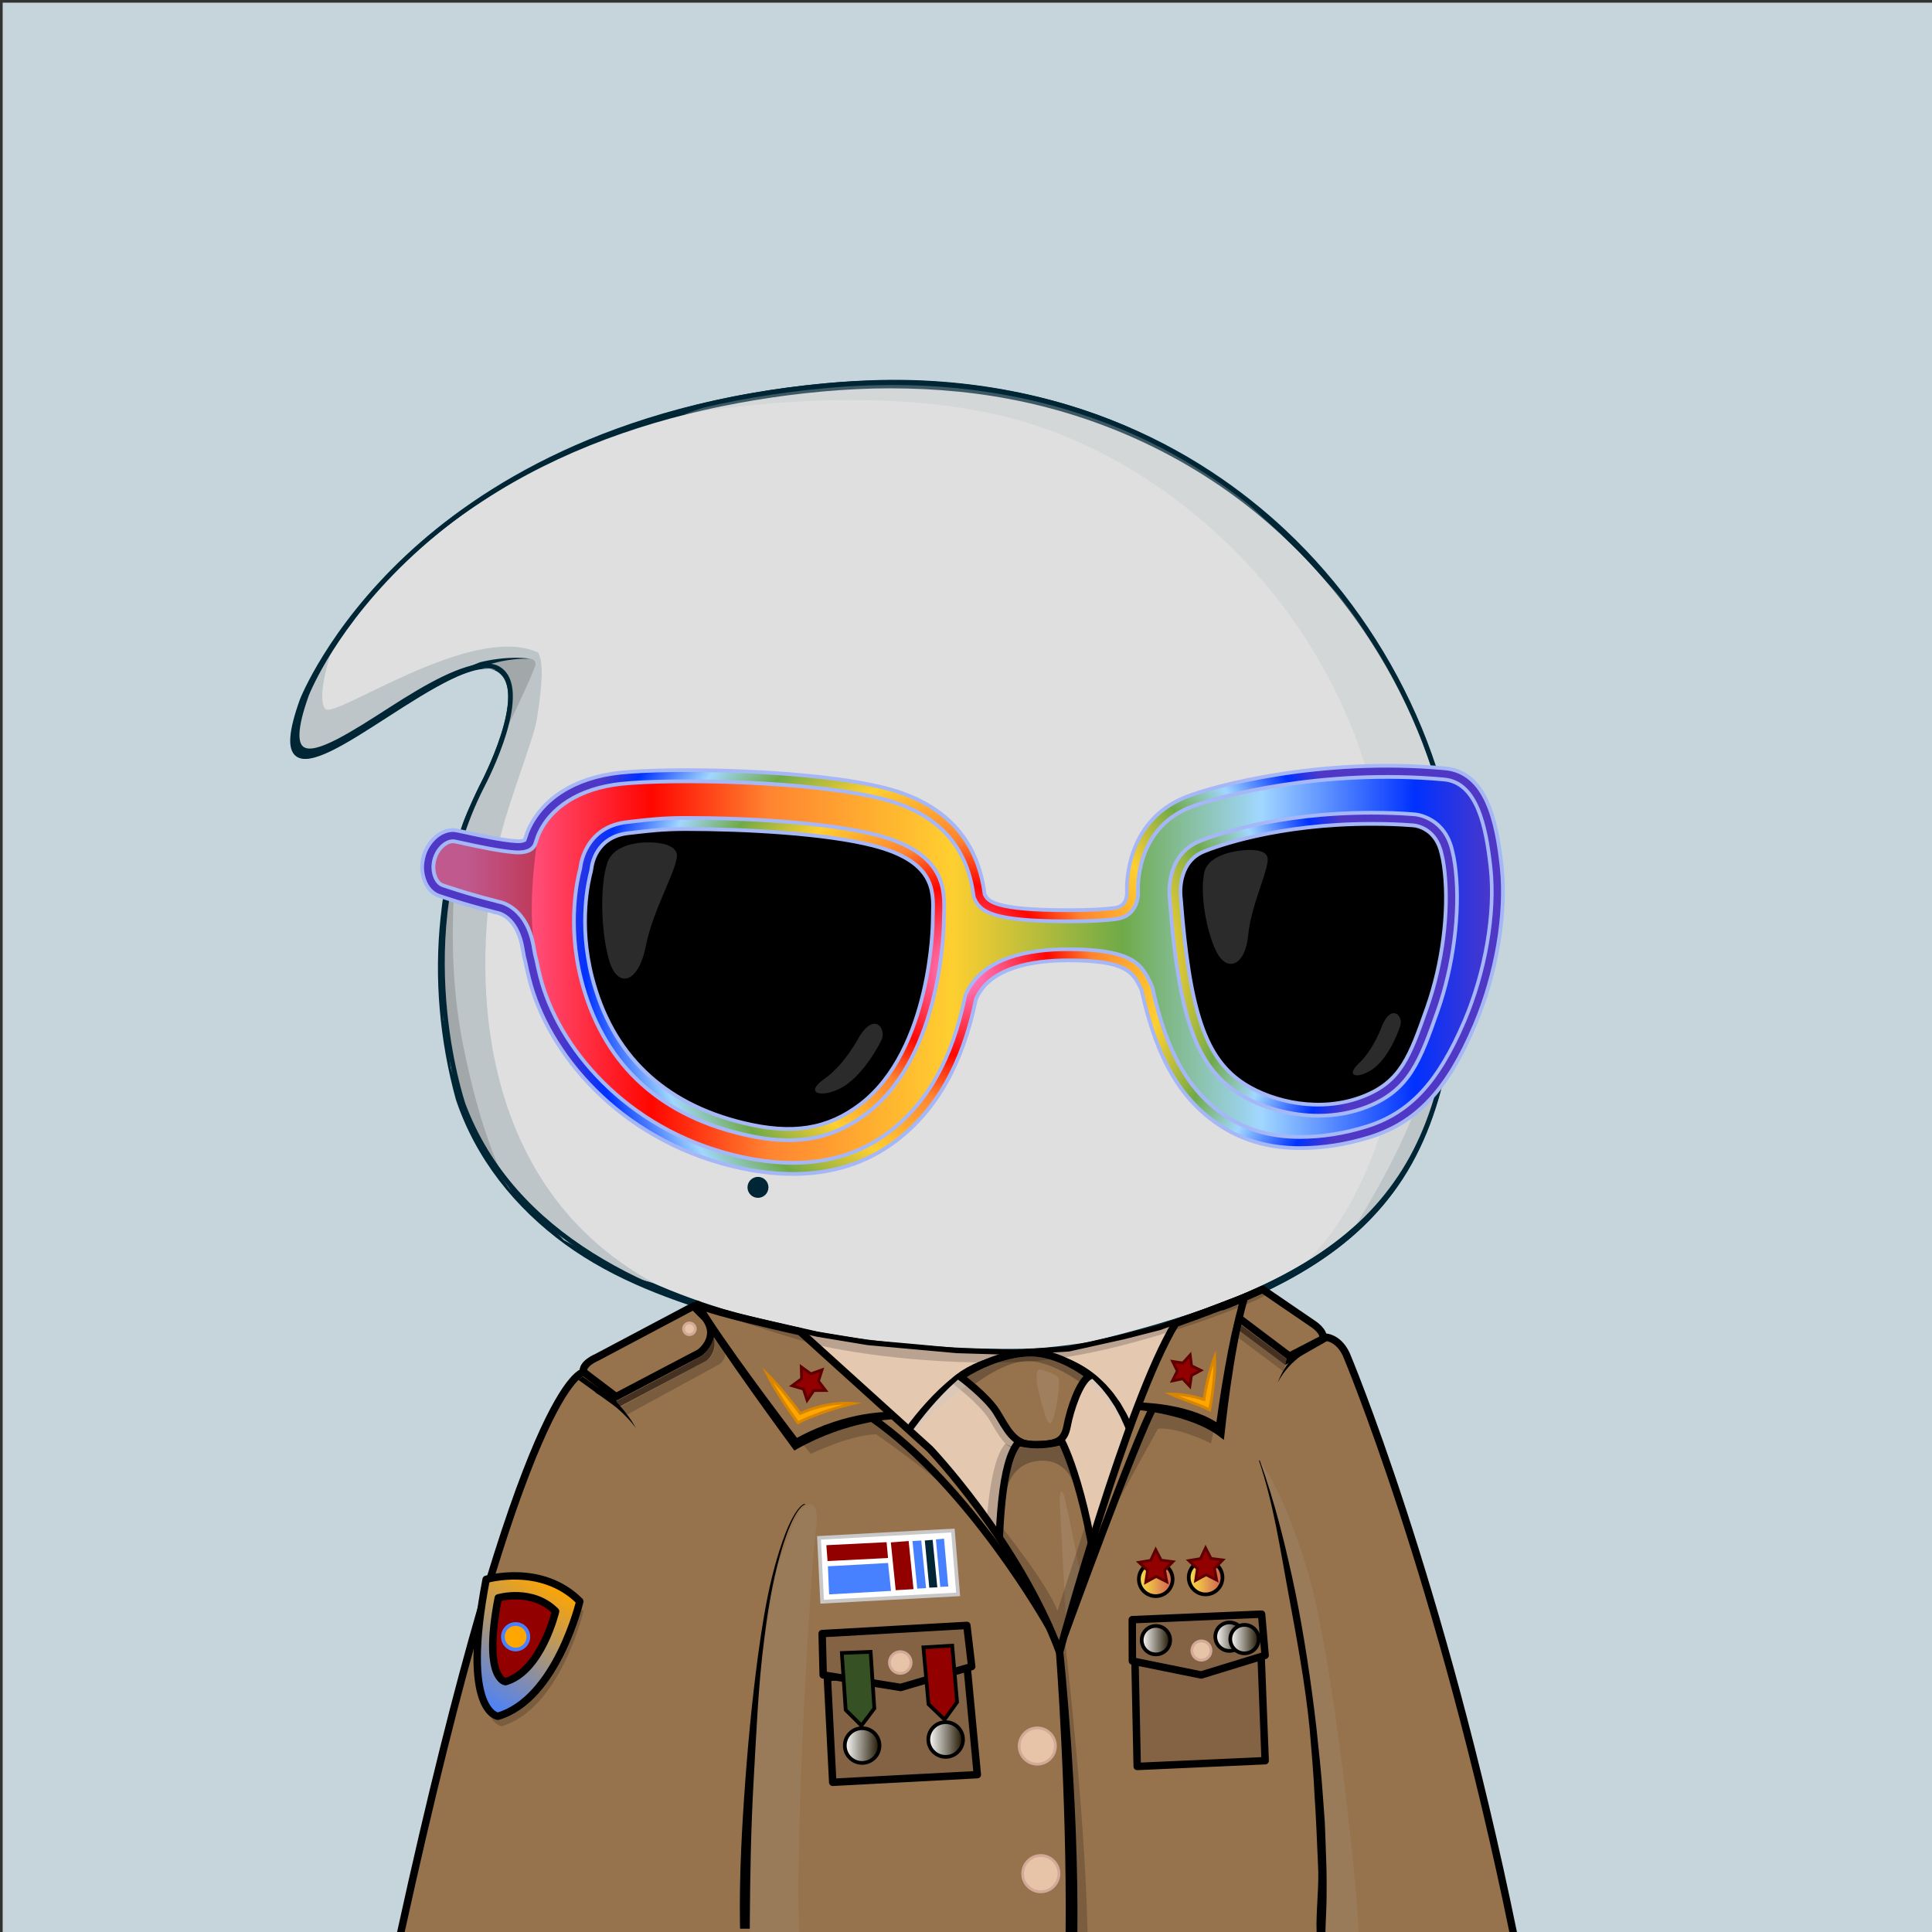 <svg xmlns="http://www.w3.org/2000/svg" xmlns:xlink="http://www.w3.org/1999/xlink" version="1.2" viewBox="0 0 520 520" fill="none">
<rect x="0" y="0" width="520" height="520" fill="#333333" stroke="none"/>
<!-- Background / Blue --> <path d="M520.47 0.72H0.72V520.47H520.47V0.72Z" fill="#C5D5DB"/>


<!-- Type / White Body --> <path d="M399.34 520.56L115.79 519.97C115.53 519.97 115.28 519.85 115.12 519.65C114.96 519.45 114.89 519.18 114.95 518.93C146.9 373.14 188.1 352.75 189.84 351.95C189.94 351.9 190.06 351.87 190.17 351.87L337.22 347.77C337.3 347.76 337.43 347.78 337.52 347.82C338.16 348.04 353.31 353.7 367.93 394.63C383.16 437.26 397.96 501.19 400.2 519.6C400.23 519.85 400.15 520.09 399.99 520.27C399.82 520.45 399.58 520.56 399.34 520.56ZM116.85 518.26L398.36 518.84C395.76 499.32 381.24 437.01 366.31 395.2C352.74 357.21 338.58 350.15 337.08 349.49L190.41 353.58C187.69 355.04 147.59 378.75 116.85 518.26Z" fill="#002636"/>
<path d="M399.34 519.7C397 500.37 381.76 435.92 367.12 394.91C352.47 353.9 337.24 348.63 337.24 348.63L190.19 352.73C190.19 352.73 148.01 372.06 115.79 519.11L399.34 519.7Z" fill="#DFDFDF"/>
<path d="M397.72 508.23C397.06 504.42 396.32 500.64 395.57 496.85C394.04 489.28 392.42 481.73 390.66 474.21C387.12 459.18 383.29 444.22 379.1 429.35C376.94 421.93 374.75 414.52 372.36 407.17C370.01 399.81 367.49 392.49 364.57 385.29C361.64 378.11 358.29 371.06 354.07 364.47C351.98 361.17 349.63 358.02 347.01 355.08C345.68 353.62 344.3 352.21 342.76 350.94C341.2 349.65 339.69 348.48 337.59 347.58C337.49 347.54 337.38 347.51 337.26 347.52H337.2C312.69 348.2 288.19 349.19 263.69 350.02C251.44 350.47 239.19 350.88 226.93 351.24C214.68 351.61 202.43 352.04 190.17 352.29H190.15C190.1 352.29 190.05 352.3 190 352.33C188.22 353.29 186.66 354.44 185.14 355.68L182.91 357.58C182.2 358.24 181.52 358.94 180.82 359.62C180.14 360.31 179.41 360.97 178.77 361.69L176.85 363.88L174.93 366.07C174.31 366.82 173.74 367.6 173.14 368.36C171.97 369.91 170.75 371.42 169.62 372.99L166.37 377.81L164.74 380.22C164.22 381.04 163.74 381.88 163.24 382.71L160.27 387.71C152.59 401.18 146.31 415.38 140.61 429.77C139.21 433.38 137.97 437.05 136.64 440.68L134.67 446.14L133.69 448.87L132.81 451.64L129.31 462.71C128.14 466.4 126.95 470.08 125.97 473.83L122.88 485.02C121.88 488.76 120.77 492.47 119.93 496.25L114.55 518.84C114.53 518.93 114.52 519.03 114.52 519.12C114.52 519.8 115.07 520.36 115.75 520.37H115.78C132.24 520.07 151.62 520.35 186.94 520.57C210.64 520.72 234.41 520.65 258.04 520.48L399.43 519.78C399.03 515.84 398.39 512.02 397.72 508.23ZM257.08 518.33C233.46 518.06 209.96 518.07 186.41 517.94C163.39 517.82 140.4 517.83 117.37 517.85L122.26 496.83C123.08 493.06 124.16 489.35 125.14 485.62L128.11 474.43C129.04 470.68 130.19 467 131.32 463.31L134.68 452.24L135.52 449.47L136.47 446.74L138.37 441.28C139.65 437.64 140.86 433.98 142.21 430.37C147.71 415.97 154.06 402.17 161.61 388.72L164.52 383.73C165.01 382.9 165.48 382.06 165.99 381.24L171.09 374.37C172.2 372.8 174.06 370.75 175.21 369.21C175.8 368.45 176.36 367.66 176.97 366.92L178.86 364.74L180.75 362.56C181.39 361.84 182.09 361.19 182.76 360.5C183.44 359.83 184.11 359.13 184.8 358.47L186.97 356.59C188.43 355.37 190.55 354.68 192.16 353.79L192.89 353.47C205.14 353.04 214.75 352.48 227 352.16C239.25 351.84 251.51 351.56 263.77 351.33C288.2 350.8 312.7 350.17 337.12 349.49C338.54 350.13 340.03 351.5 341.37 352.65C342.8 353.84 344.12 355.2 345.38 356.6C347.87 359.43 350.14 362.5 352.17 365.72C356.29 372.13 359.66 379.05 362.58 386.13C365.5 393.22 368.05 400.48 370.44 407.81C372.87 415.12 375.1 422.5 377.29 429.88C381.66 444.66 385.71 459.55 389.45 474.51C391.28 482 393.15 489.48 394.83 497.01C396.51 504.49 398.1 512.18 399.28 519.61L257.08 518.33Z" fill="#002636"/>
<path d="M185.38 358.16C185.38 358.16 224.37 378.66 278.59 378.01C278.59 378.01 308.94 379.99 341.45 352.73C341.45 352.73 339.4 350.62 337.08 349.49C334.74 348.36 197.65 351.87 193.25 353.24C188.85 354.62 185.38 358.16 185.38 358.16Z" fill="#BDC5C9"/>
<path d="M200.36 355.58C200.36 355.58 246.35 373.25 281.94 368.65C317.53 364.05 334.95 349.77 334.95 349.77L298.88 360.42L281.69 364.78L257.46 364.02L234.73 361.88L200.36 355.58Z" fill="#A2A8AA"/>
<path d="M81.22 188.89C81.22 188.89 109.73 114.29 222.61 104.14C335.49 93.99 394.07 183.82 392.51 249.82C390.95 315.82 372.2 343.17 293.7 362.3C293.7 362.3 284.52 363.86 277.49 364.16C270.46 364.45 150.95 367.97 124.58 297.67C124.58 297.67 108.96 252.56 129.66 211.94C129.66 211.94 143.53 185.77 133.96 180.3C120.51 172.62 66.38 230.29 81.22 188.89Z" fill="#DFDFDF"/>
<path d="M81.1 188.84C83.5 183.13 86.65 177.79 90.11 172.67C93.58 167.56 97.42 162.7 101.57 158.13C109.91 149.02 119.34 140.89 129.62 134.02C134.72 130.51 140.12 127.49 145.57 124.56C151.09 121.77 156.7 119.14 162.48 116.91C174 112.39 185.96 108.96 198.11 106.58C210.27 104.25 222.59 102.76 235 102.33C247.4 101.91 259.86 102.85 272.06 105.2C284.25 107.56 296.19 111.33 307.42 116.66C318.65 121.95 329.2 128.67 338.75 136.58C357.79 152.48 372.74 173.1 382.19 195.95C383.42 198.79 384.4 201.72 385.48 204.62C386.39 207.58 387.44 210.49 388.17 213.5C389.85 219.45 391.02 225.54 391.91 231.66C392.76 237.79 393.05 243.99 392.99 250.18C392.85 256.35 392.55 262.53 392.01 268.69C390.91 280.98 388.73 293.33 384.02 304.87C381.66 310.62 378.65 316.13 374.9 321.11C371.17 326.11 366.76 330.58 361.92 334.5C352.2 342.33 340.96 347.99 329.43 352.47C317.89 357.02 290.25 366.55 269.44 364.52C261.26 364.49 253.09 364.08 244.94 363.39C228.65 361.97 212.42 359.33 196.65 354.77C180.94 350.16 165.5 344.64 152.11 334.92C145.45 330.05 139.39 324.3 134.35 317.73C129.31 311.15 125.32 303.81 122.68 295.87C118.34 279.98 116.84 263.37 118.58 247.01C118.86 244.97 118.96 242.92 119.41 240.9L120.56 234.84C121.64 230.87 122.56 226.86 124.09 223.04C125.33 219.12 127.26 215.46 128.94 211.72C130.81 208.14 132.47 204.44 133.88 200.65C135.25 196.86 136.43 192.95 136.74 188.98C136.88 187.01 136.75 184.98 135.98 183.24C135.21 181.51 133.59 180.21 131.68 180.06C129.76 179.88 127.77 180.37 125.88 181C123.98 181.64 122.13 182.47 120.32 183.38C116.7 185.2 113.2 187.28 109.75 189.44C102.83 193.71 96.16 198.44 88.84 202.1C86.99 202.97 85.1 203.81 83.03 204.1C82.02 204.22 80.87 204.22 79.97 203.55C79.05 202.91 78.71 201.79 78.6 200.77C78.39 198.69 78.84 196.66 79.31 194.68C79.77 192.71 80.41 190.77 81.1 188.84ZM81.34 188.93C80.67 190.85 80.04 192.78 79.56 194.75C79.1 196.71 78.68 198.74 78.9 200.73C79.01 201.7 79.35 202.71 80.15 203.26C80.92 203.84 81.99 203.85 82.96 203.73C84.94 203.44 86.82 202.6 88.64 201.73C95.88 198.05 102.53 193.28 109.43 188.96C112.88 186.79 116.34 184.63 119.98 182.74C121.8 181.8 123.66 180.93 125.6 180.24C127.54 179.56 129.59 179 131.75 179.17C133.95 179.29 135.97 180.85 136.86 182.82C137.77 184.8 137.92 186.98 137.81 189.05C137.55 193.22 136.4 197.21 135.07 201.09C133.7 204.96 132.08 208.73 130.24 212.4C128.65 216.11 126.81 219.72 125.66 223.6C124.22 227.38 123.38 231.34 122.39 235.25L121.36 241.21C121.16 242.2 121.04 243.2 120.95 244.21L120.63 247.22C119.08 263.28 120.73 279.67 125.13 295.14C127.66 302.62 131.54 309.8 136.41 316.13C141.29 322.47 147.17 328.05 153.67 332.78C166.72 342.23 181.83 348.59 197.33 353.11C212.86 357.65 228.93 360.35 245.08 361.83C253.16 362.55 261.27 362.99 269.37 363.05C273.43 363.07 277.47 363.07 281.46 362.7C285.47 362.34 289.5 361.8 293.48 361.16L293.4 361.18C305.34 358.25 317.23 355.02 328.69 350.61C340.15 346.27 351.27 340.8 360.86 333.21C365.64 329.42 369.99 325.08 373.69 320.22C377.41 315.38 380.4 309.99 382.76 304.35C387.47 293.03 389.72 280.81 390.89 268.59C391.47 262.47 391.81 256.32 391.99 250.16C392.09 244.02 391.84 237.87 391.04 231.77C390.18 225.69 389.12 219.61 387.39 213.71C386.65 210.72 385.59 207.83 384.68 204.9C383.6 202.02 382.6 199.11 381.37 196.29C371.93 173.57 356.78 153.28 337.75 137.79C318.68 122.32 295.71 111.92 271.64 107.39C259.6 105.1 247.31 104.3 235.06 104.57C222.81 104.91 210.56 106.3 198.49 108.53C174.39 112.99 150.73 121.25 130.1 134.75C119.76 141.42 110.24 149.38 101.92 158.45C97.76 162.99 93.9 167.81 90.41 172.88C86.93 177.95 83.75 183.28 81.34 188.93Z" fill="#002636"/>
<path d="M88.84 176.45C88.84 176.45 85.13 187.91 87.55 190.81C89.97 193.71 127.09 167.41 144.84 175.64C144.84 175.64 145.72 176.93 145.81 180.32C145.89 183.47 145.25 189.03 144.44 193.88C143.63 198.72 137.34 214.68 134.84 224.54C127.26 254.39 124.35 317.33 176.15 345.41L170.34 343.8L151.78 333.79L134.84 316.04L125.8 301.19L122.73 290.38L119.34 274.56L119.02 260.52L119.83 243.9L122.25 231.31L125.96 219.69L130.32 210.17L134.19 202.59L136.21 195.65L137.81 189.06L136.85 183.71L134.51 180.4L127.65 179.75L123.53 181.44L112 187.18L99.65 195.01L94.57 198.08L86.9 202.36L81.82 203.09L79.88 201.07C79.88 201.07 79.07 196.39 79.32 196.23C79.57 196.07 81.66 188.24 81.66 188.24C81.66 188.24 84.65 182.91 84.81 182.67C84.97 182.43 88.84 176.45 88.84 176.45Z" fill="#BDC5C9"/>
<path d="M127.65 179.76L131.93 178.07L137.3 177.24L142.82 177.31C142.82 177.31 144.2 177.48 144.14 178.82C144.08 180.15 136.94 194.98 136.94 194.98L137.42 189.84L136.88 184.15L134.52 180.42L130.92 178.96L127.65 179.76Z" fill="#A2A8AA"/>
<path d="M129.14 178.26C130.64 177.89 132.15 177.6 133.67 177.4C135.19 177.19 136.72 177.07 138.25 177.05C139.78 177 141.3 177.13 142.81 177.3C141.29 177.28 139.78 177.3 138.27 177.48C136.77 177.64 135.28 177.89 133.82 178.24C132.36 178.58 130.91 178.99 129.5 179.49C128.1 179.98 124.43 181.25 124.22 180.83C124.01 180.41 123.29 180.53 129.14 178.26Z" fill="#002636"/>
<path d="M392.23 240.84C392.23 240.84 387.94 279.32 381.48 297.08C375.02 314.84 361.9 334.5 361.9 334.5L368.34 327.5L375.6 319.59L381.41 309.1L385.93 297.8L389 287.15L390.78 275.21L391.75 262.14L392.56 248.58L392.23 240.84Z" fill="#BDC5C9"/>
<path d="M124.08 223.05C124.08 223.05 118.78 251.73 124.59 281.02C130.4 310.31 137.66 320.72 137.66 320.72L131.73 312.37L125.8 301.19L121.32 287.43L119.38 272.54L119.02 255.96L119.83 243.9L124.08 223.05Z" fill="#A2A8AA"/>
<path d="M199.14 517.66L199.13 520.65L116.44 520.37L118.32 514.06L181.39 513.97L199.14 517.66Z" fill="#DFDFDF"/>
<path d="M133.67 455.57C136.39 450.53 125.3 504.75 128.2 520.4L116.44 520.38C116.44 520.37 130.95 460.61 133.67 455.57Z" fill="#BDC5C9"/>
<path d="M399.24 519.61L399.34 520.56L356.71 520.49L356.75 519.3L356.76 518.98L399.24 519.61Z" fill="#DFDFDF"/>
<path d="M339.09 393.12C339.09 393.12 346.08 402.06 352.37 424.33C358.66 446.6 364.63 500.98 365.6 517.93L365.63 520.53L356.66 520.48L355.92 516.88V508.65L355.44 489.69L354.15 471.54L351.97 451.45L348.34 431.12L344.87 414.58L341.8 401.83L339.09 393.12Z" fill="#BDC5C9"/>
<path d="M352.49 465.23C353 471.32 353.55 477.41 353.83 483.52C354.25 489.62 354.46 495.73 354.74 501.83C355.11 507.61 354.14 514.38 354.37 520.18L356.73 520.48C356.77 517.73 357.03 513.62 357.05 510.87C357.07 507.8 357.09 504.73 356.98 501.67L356.66 492.47C356.56 489.4 356.25 486.35 356.05 483.29C355.64 477.17 354.95 471.07 354.31 464.97C352.89 452.78 351.08 440.64 348.66 428.61C346.15 416.61 343.26 404.66 339.08 393.12C339.06 393.07 339 393.04 338.94 393.06C338.89 393.08 338.86 393.14 338.88 393.2C342.79 404.8 344.53 416.8 346.76 428.81C348.99 440.84 351.28 453.07 352.49 465.23Z" fill="#002636"/>
<path d="M201.84 517.99V520.65L354.39 520.49L354.34 518.85L223.06 515.56L201.84 517.99Z" fill="#DFDFDF"/>
<path d="M217.28 404.99C217.28 404.99 220.88 403.54 219.59 411.93C218.3 420.32 213.84 494.52 215.13 520.66H201.84L200.87 496.49L204.42 450.66L207.08 432.83L209.08 422L212.41 412.97L213.73 409.71L215.34 406.39L217.28 404.99Z" fill="#C2CACC"/>
<path d="M201.81 519.11C201.81 518.62 201.8 518.13 201.81 517.64C201.89 504.85 202.12 492.05 202.84 479.26C203.59 466.48 204.06 453.7 205.71 441.01C206.52 434.66 207.49 428.33 209.03 422.12C209.8 419.02 210.66 415.93 211.76 412.93C212.3 411.43 212.93 409.96 213.66 408.54C214.03 407.84 214.43 407.14 214.9 406.51C215.36 405.89 215.91 405.23 216.58 404.96L216.62 404.94C216.67 404.92 216.7 404.86 216.68 404.81C216.66 404.76 216.6 404.73 216.55 404.75C215.7 405.06 215.2 405.72 214.69 406.35C214.19 406.99 213.77 407.68 213.38 408.39C212.61 409.81 211.94 411.28 211.37 412.78C210.21 415.78 209.27 418.86 208.43 421.96C206.75 428.16 205.64 434.52 204.69 440.86C202.83 453.57 201.56 466.35 200.61 479.15C199.67 491.95 198.97 504.79 199.16 517.65C199.17 518.13 199.19 518.62 199.2 519.11H201.81V519.11Z" fill="#002636"/>
<path opacity="0.32" d="M391.35 228.25L385.48 204.62L376.1 183.47L362.54 162.41L344.92 143.87L330.59 130.7L307.41 116.66L286.29 109.64L269.59 105.77L258.21 104.32L241.27 103.11L225.05 103.59L198.11 106.59L183.9 111.58C183.9 111.58 234.25 101.9 273.95 113.03C313.65 124.17 356.01 160.32 369.45 213.17C369.45 213.17 377.37 243.39 378.12 264.04C378.87 284.69 370.33 324.76 348.51 342.27L357.47 337.19L368.36 327.51L376.35 318.31L382.16 307.42L386.76 293.62L389.42 285.63L392.01 268.7L392.09 243.75L391.35 228.25Z" fill="#BDC5C9"/>
<path d="M345.88 142.56C323.42 121.53 283.79 97.62 222.63 103.13C164.14 108.39 128.68 131.24 109.23 149.49C88.13 169.28 80.77 188.11 80.7 188.3V188.31C77.65 196.83 77.3 201.65 79.62 203.49C83.41 206.5 93.08 200.27 104.27 193.05C115.6 185.75 128.46 177.48 133.71 180.49C142.63 185.59 129.3 211.01 129.16 211.27C108.57 251.67 123.89 297.05 124.05 297.52C147.52 360.12 244.02 364.55 270.82 364.55C274.57 364.55 276.96 364.46 277.59 364.44C284.58 364.15 293.79 362.6 293.92 362.57C369.4 345.18 391.58 318.82 393.22 249.47C394.12 211.7 375.98 170.74 345.88 142.56ZM391.94 249.44C391.09 285.36 385.18 306.63 371.54 322.86C357.31 339.79 333.28 351.65 293.67 361.3C293.58 361.32 284.45 362.86 277.54 363.15C272.42 363.37 151.7 367.56 125.27 297.09C125.11 296.64 109.97 251.78 130.31 211.87C130.89 210.78 144.35 185.08 134.36 179.37C133.4 178.82 132.28 178.58 131.01 178.58C124.37 178.58 115 183.85 104.76 190.45C94.88 196.81 84.66 203.39 81.61 200.96C80.39 199.99 79.66 196.82 83.1 187.23C83.52 186.15 111.84 114.4 222.76 104.42C283.47 98.96 322.74 122.66 345.02 143.51C374.84 171.44 392.82 212.03 391.94 249.44Z" fill="#002636"/>


<!-- Eyes / Rainbow Sunglasses --> <path d="M310 240.98C310 240.98 308.8 228.49 322.01 223.25C329.17 220.41 352.34 213.23 384.75 216.23C406.69 218.26 398.69 292.79 367.57 301.6C331.64 311.76 314.01 292.17 310 240.98Z" fill="black"/>
<path d="M154.44 231.04C154.44 231.04 155.68 217.65 169.44 216.14C181.3 214.84 218.16 215.12 237.19 220.16C259.95 226.19 259.42 242.67 259.42 248.29C259.42 253.82 256.77 322.13 200.14 308.07C143.5 294 154.44 231.04 154.44 231.04Z" fill="black"/>
<path d="M401.69 233.57C400.44 222.04 397.91 210.14 388.69 209.29C355.67 206.28 327.37 213.93 320.05 216.86C304.74 222.97 305.79 239.93 305.8 240.11C305.8 240.11 306.14 246.06 300.55 246.83C297.85 247.23 293.73 247.5 287.38 247.5C265.46 247.5 263.86 244.52 262.57 241.31C260.91 227.41 252.59 218.42 237.83 214.61C218.33 209.57 180.43 209.08 167.12 210.5C155.71 211.72 147.52 216.91 144.3 224.85L143.6 226.89C143.55 227.13 142.98 229.18 138.85 228.93C134.7 228.67 128.3 227.27 124.86 226.51C123.69 226.25 122.81 226.06 122.39 225.99C121.36 225.82 120.22 226.17 119.16 226.99C117.52 228.25 116.4 230.34 116.17 232.58C115.85 234.62 116.66 237.97 118.99 238.77C119.71 239.02 126.13 241.21 133.34 243L133.95 243.19C134.25 243.22 141.43 244.17 143.19 255.3C143.39 256.6 143.61 257.61 143.85 258.38C144.16 259.94 144.52 261.51 144.91 263.05C149.72 281.95 167.93 304.27 197.77 311.5C203.26 312.83 208.52 313.5 213.42 313.5C223.51 313.5 232.35 310.66 239.68 305.07C250.11 297.11 256.85 285.04 260.28 268.17C260.31 268.1 260.35 268.01 260.39 267.92C264.62 258.08 277.43 256.02 287.42 256.02C304.85 256.02 306.88 260.11 309.23 264.84C309.35 265.09 309.47 265.33 309.6 265.58C313.46 283.61 319.81 294.58 330.16 301.16C335.87 304.79 342.33 306.55 349.9 306.55C355.28 306.55 361.33 305.75 367.78 303.76C380.47 299.85 388.01 290.51 394.59 275.05C400.3 261.64 403.02 245.76 401.69 233.57ZM253.59 245.97C253.57 246.56 253.56 247.11 253.55 247.62V248C253.55 248.36 253.26 283.8 233.07 299.21C223.59 306.44 213.54 308.08 199.46 304.66C176.81 299.17 162.5 285.34 156.91 263.54C153.04 248.46 155.99 236.28 156.62 233.99L156.71 233.5C156.75 233.07 157.85 222.94 168.93 221.75C169.55 221.68 170.21 221.61 170.92 221.52C174.3 221.12 178.51 220.63 184.55 220.63C200.76 220.63 222.71 221.82 235.67 225.17C254.07 229.94 253.78 239.59 253.59 245.97ZM386.51 271.83C381.66 285.62 378.94 293.05 367.82 297.42C355.98 302.06 342.41 299.43 333.71 293.9C322.4 286.72 317.77 273.63 315.35 241.99C315.35 241.99 313.59 230.64 323.21 226.8C326.37 225.54 343.42 219.25 369.17 219.25C373.4 219.25 376.71 219.37 380.44 219.65L380.93 219.7C381.24 219.73 388.58 220.53 390.43 229.22C390.56 229.84 390.69 230.37 390.78 230.74C391 231.9 391.18 233.13 391.32 234.42C392.53 245.62 390.69 259.96 386.51 271.83Z" fill="#3066F4"/>
<path opacity="0.17" d="M174.95 226.74C174.95 226.74 165.38 226.18 163.41 232.37C161.44 238.56 161.72 250.95 163.97 258.56C166.22 266.16 171.85 264.75 173.82 254.62C175.79 244.48 182.97 232.8 182.13 229.7C181.28 226.6 174.95 226.74 174.95 226.74Z" fill="white"/>
<path opacity="0.17" d="M334.17 228.9C334.17 228.9 325.32 229.54 324.14 234.79C322.96 240.04 324.47 250.06 327.31 255.97C330.15 261.88 335.18 260.09 335.96 251.64C336.74 243.19 342.15 232.89 341.06 230.47C339.97 228.06 334.17 228.9 334.17 228.9Z" fill="white"/>
<path opacity="0.17" d="M231.45 278.74C231.45 278.74 227.51 286.44 221.88 290.38C216.25 294.32 221.13 295.64 226.38 292.82C231.64 290 235.95 282.68 237.27 279.87C238.58 277.05 235.58 272.36 231.45 278.74Z" fill="white"/>
<path opacity="0.17" d="M372.13 275.72C372.13 275.72 369.85 282.34 365.79 286.15C361.73 289.96 365.79 290.45 369.68 287.59C373.57 284.73 376.19 278.36 376.92 275.95C377.66 273.54 374.71 270.12 372.13 275.72Z" fill="white"/>
<path d="M402.69 233.46C401.39 221.53 398.73 209.2 388.79 208.3C355.58 205.27 327.06 212.99 319.69 215.93C303.72 222.31 304.8 240 304.81 240.16C304.82 240.37 305.01 245.2 300.41 245.83C297.51 246.26 293.13 246.48 287.39 246.48C266.08 246.48 264.6 243.61 263.55 241.04C261.8 226.76 253.23 217.54 238.08 213.62C218.48 208.55 180.39 208.05 167.02 209.48C155.35 210.73 146.73 216.18 143.36 224.5L142.66 226.54L142.63 226.65C142.62 226.71 142.23 228.1 138.92 227.91C134.84 227.66 128.5 226.26 125.09 225.51C123.85 225.24 123.01 225.05 122.57 224.98C121.27 224.76 119.85 225.19 118.57 226.17C116.72 227.59 115.45 229.94 115.2 232.4C114.82 234.82 115.82 238.7 118.68 239.69C119.39 239.94 125.86 242.14 133.06 243.93L133.67 244.12L133.85 244.16C134.12 244.19 140.58 245.04 142.21 255.44C142.42 256.76 142.64 257.79 142.88 258.61C143.19 260.16 143.55 261.73 143.94 263.28C148.82 282.47 167.29 305.12 197.53 312.45C203.09 313.8 208.44 314.48 213.41 314.48C223.73 314.48 232.77 311.57 240.28 305.84C250.89 297.74 257.75 285.51 261.24 268.45L261.31 268.29C265.32 258.95 277.73 256.99 287.42 256.99C304.23 256.99 306.04 260.64 308.36 265.31L308.65 265.88C312.58 284.12 319.05 295.25 329.62 301.97C335.5 305.7 342.13 307.52 349.9 307.52C355.85 307.52 361.97 306.57 368.08 304.69C380.32 300.92 388.27 292.44 395.52 275.42C401.28 261.88 404.03 245.81 402.69 233.46ZM369.16 220.25C373.4 220.25 376.64 220.37 380.33 220.65L380.82 220.7C381.1 220.73 387.73 221.45 389.44 229.43C389.58 230.07 389.7 230.62 389.79 230.93C390 232.06 390.18 233.27 390.31 234.53C391.51 245.6 389.69 259.77 385.56 271.51C380.85 284.88 378.26 292.25 367.44 296.5C355.57 301.16 342.21 298.13 334.23 293.07C323.23 286.09 318.72 273.18 316.32 241.86C316.3 241.75 314.78 231.26 323.56 227.75C326.7 226.48 343.59 220.25 369.16 220.25ZM252.59 245.95C252.57 246.54 252.56 247.1 252.55 247.62V248C252.55 248.35 252.22 283.34 232.47 298.42C223.25 305.45 213.45 307.03 199.7 303.7C177.44 298.3 163.37 284.71 157.88 263.3C154.08 248.46 156.97 236.51 157.61 234.18L157.71 233.6C157.75 233.2 158.76 223.85 169.04 222.75C169.62 222.69 170.22 222.62 170.86 222.54L171.04 222.52C174.4 222.13 178.58 221.64 184.55 221.64C200.7 221.64 222.55 222.83 235.42 226.15C253.04 230.71 252.78 239.51 252.59 245.95L253.59 245.97L252.59 245.95Z" fill="url(#paintEyes0_linear_3_836)"/>
<path opacity="0.25" d="M144.79 224.87C144.79 224.87 141.97 241.95 143.66 253.21L136.53 245.04L119.17 238.27L115.41 234.62L116.54 227.58L122.57 224.97L132.87 227.3L138.83 229.4L144.79 224.87Z" fill="black"/>
<path d="M213.41 315.98C208.3 315.98 202.84 315.28 197.18 313.91C166.33 306.43 147.48 283.28 142.49 263.65C142.08 262.02 141.72 260.44 141.43 258.97C141.18 258.09 140.95 257.01 140.74 255.68C139.29 246.45 133.92 245.68 133.69 245.65L133.23 245.55L132.62 245.36C125.03 243.48 118.25 241.13 118.19 241.1C114.4 239.79 113.28 234.99 113.73 232.16C114.01 229.36 115.49 226.65 117.67 224.97C119.29 223.73 121.13 223.2 122.83 223.49C123.19 223.55 123.84 223.69 124.76 223.89L125.42 224.03C128.86 224.79 135.09 226.16 139.02 226.4C140.53 226.49 141.1 226.18 141.24 226.08L141.95 224C145.55 215.1 154.62 209.29 166.87 207.97C180.34 206.53 218.7 207.04 238.47 212.15C254.21 216.22 263.14 225.8 265.03 240.64C265.78 242.43 267.48 244.97 287.41 244.97C293.07 244.97 297.37 244.76 300.21 244.34C303.42 243.9 303.35 240.6 303.33 240.23C303.28 239.47 302.37 221.24 319.15 214.53C326.61 211.55 355.45 203.74 388.94 206.8C399.95 207.8 402.83 220.75 404.19 233.29C405.56 245.87 402.77 262.23 396.91 276C389.47 293.48 381.24 302.2 368.53 306.12C362.28 308.04 356.02 309.02 349.91 309.02C341.86 309.02 334.96 307.13 328.83 303.24C317.93 296.31 311.26 284.94 307.24 266.39L307.04 265.99C304.87 261.63 303.31 258.49 287.44 258.49C278.19 258.49 266.4 260.29 262.71 268.88L262.7 268.9C259.12 286.25 252.09 298.72 241.21 307.03C233.41 312.97 224.06 315.98 213.41 315.98ZM134.12 242.68C135.08 242.83 141.98 244.25 143.7 255.2C143.9 256.43 144.1 257.41 144.33 258.18L144.36 258.31C144.65 259.76 145 261.3 145.4 262.91C150.17 281.66 168.25 303.8 197.89 310.99C203.32 312.31 208.55 312.98 213.42 312.98C223.4 312.98 232.13 310.18 239.38 304.65C249.69 296.78 256.37 284.84 259.78 268.15L259.94 267.69C264.27 257.61 277.28 255.49 287.43 255.49C305.17 255.49 307.27 259.73 309.71 264.64L310.12 265.56C313.96 283.37 320.22 294.21 330.43 300.7C336.07 304.28 342.44 306.02 349.9 306.02C355.71 306.02 361.68 305.09 367.64 303.26C379.41 299.64 387.08 291.4 394.14 274.84C399.81 261.52 402.51 245.73 401.2 233.63C399.97 222.3 397.51 210.6 388.66 209.8C355.75 206.8 327.54 214.42 320.25 217.33C305.46 223.24 306.27 239.39 306.31 240.08C306.42 242.31 305.38 246.68 300.62 247.33C297.65 247.77 293.2 247.99 287.4 247.99C266.44 247.99 263.65 245.23 262.17 241.62L262.09 241.43L262.07 241.23C260.4 227.63 252.21 218.83 237.71 215.08C218.27 210.05 180.47 209.56 167.18 210.98C156.07 212.17 147.9 217.31 144.75 225.07L144.09 227.01C144.09 227.02 144.08 227.03 144.08 227.05V227.06C143.91 227.68 143.02 229.65 138.84 229.42C134.67 229.16 128.29 227.76 124.86 227.01L124.12 226.85C123.28 226.67 122.68 226.53 122.34 226.48C121.45 226.33 120.44 226.65 119.49 227.38C117.98 228.54 116.91 230.53 116.7 232.57C116.39 234.54 117.2 237.6 119.18 238.29C119.25 238.31 125.89 240.62 133.43 242.49L134.12 242.68ZM212.29 306.88C208.34 306.88 204.06 306.3 199.34 305.16C176.5 299.62 162.06 285.66 156.42 263.67C152.57 248.62 155.46 236.35 156.14 233.85L156.22 233.39C156.33 232.42 157.76 222.45 168.88 221.26C169.45 221.2 170.04 221.13 170.67 221.05L170.87 221.03C174.31 220.63 178.52 220.14 184.54 220.14C200.77 220.14 222.76 221.34 235.79 224.7C254.57 229.56 254.28 239.45 254.08 246C254.06 246.58 254.05 247.14 254.04 247.65V248C254.04 248.36 253.8 284.01 233.37 299.61C226.95 304.52 220.27 306.88 212.29 306.88ZM184.55 223.14C178.7 223.14 174.58 223.62 171.27 224L171.02 224.03C170.39 224.11 169.78 224.18 169.19 224.24C160.31 225.19 159.29 232.87 159.2 233.75L159.05 234.58C158.45 236.78 155.63 248.47 159.33 262.93C164.67 283.76 178.37 296.99 200.05 302.24C213.31 305.45 222.73 303.95 231.56 297.22C250.72 282.59 251.05 248.34 251.05 247.99V247.61C251.05 247.54 251.05 247.48 251.05 247.41H251.04L251.07 246.4C251.07 246.23 251.08 246.07 251.09 245.89C251.27 239.63 251.5 231.85 235.04 227.59C222.29 224.31 200.6 223.14 184.55 223.14ZM354.84 300.3C346.64 300.3 338.84 297.77 333.43 294.33C321.97 287.06 317.27 273.84 314.83 241.98C314.66 240.59 313.73 230.06 323.01 226.35C326.15 225.08 343.14 218.74 369.17 218.74C373.4 218.74 376.67 218.86 380.45 219.14L380.98 219.19C381.81 219.28 389.03 220.31 390.91 229.1C391.05 229.73 391.15 230.22 391.23 230.5L391.26 230.64C391.49 231.87 391.67 233.12 391.8 234.36C393.02 245.63 391.17 260.05 386.97 271.99C382.27 285.34 379.43 293.38 367.98 297.88C363.69 299.58 359.21 300.3 354.84 300.3ZM369.16 221.75C343.69 221.75 327.17 227.91 324.12 229.14C316.48 232.19 317.79 241.53 317.8 241.62L317.81 241.74C320.17 272.49 324.51 285.12 335.03 291.8C342.69 296.66 355.52 299.56 366.89 295.1C377.06 291.1 379.43 284.4 384.13 271.04C388.2 259.47 389.99 245.55 388.81 234.69C388.69 233.55 388.53 232.4 388.32 231.27C388.23 230.94 388.11 230.42 387.98 229.82C386.52 223.02 381.25 222.26 380.65 222.2L380.17 222.15C376.51 221.86 373.31 221.75 369.16 221.75Z" fill="url(#paintEyes1_radial_3_836)"/>
<path d="M213.41 316.48C208.26 316.48 202.76 315.78 197.06 314.39C166.01 306.86 147.03 283.54 142 263.77C141.59 262.13 141.23 260.55 140.93 259.06C140.68 258.2 140.45 257.11 140.23 255.75C138.84 246.89 133.83 246.17 133.61 246.14L133.11 246.04L132.45 245.84C124.84 243.95 118.07 241.6 118 241.58C113.93 240.17 112.74 235.09 113.21 232.09C113.5 229.16 115.05 226.34 117.34 224.58C119.07 223.25 121.04 222.69 122.89 223C123.25 223.06 123.91 223.2 124.84 223.4L125.5 223.54C128.87 224.28 135.14 225.66 139.03 225.9C140.08 225.96 140.6 225.81 140.81 225.73L141.46 223.84C145.13 214.76 154.37 208.81 166.8 207.48C180.3 206.04 218.76 206.55 238.58 211.67C254.51 215.79 263.57 225.49 265.5 240.51C266.1 241.93 267.46 244.47 287.39 244.47C293.02 244.47 297.3 244.26 300.12 243.84C302.83 243.47 302.84 240.78 302.82 240.25C302.77 239.47 301.82 220.91 318.95 214.06C326.44 211.07 355.39 203.23 388.98 206.3C400.35 207.33 403.3 220.49 404.69 233.24C406.06 245.9 403.26 262.36 397.37 276.2C389.86 293.83 381.55 302.63 368.68 306.6C362.38 308.54 356.07 309.52 349.91 309.52C341.76 309.52 334.78 307.6 328.56 303.66C317.54 296.66 310.82 285.21 306.76 266.56L306.59 266.22C304.51 262.02 303 258.99 287.43 258.99C278.33 258.99 266.74 260.74 263.16 269.08C259.58 286.48 252.49 299.04 241.51 307.43C233.62 313.44 224.17 316.48 213.41 316.48ZM121.89 223.92C120.57 223.92 119.2 224.42 117.96 225.37C115.89 226.96 114.49 229.52 114.21 232.21C113.79 234.9 114.81 239.4 118.34 240.63C118.41 240.65 125.13 242.99 132.73 244.87L133.78 245.15C133.98 245.17 139.72 245.99 141.22 255.59C141.43 256.9 141.65 257.96 141.9 258.82C142.2 260.33 142.56 261.9 142.97 263.52C147.92 283 166.64 305.99 197.29 313.41C202.91 314.78 208.34 315.47 213.41 315.47C223.95 315.47 233.19 312.49 240.89 306.62C251.67 298.39 258.64 286.01 262.19 268.79L262.22 268.69C266.02 259.84 278.02 257.98 287.42 257.98C303.61 257.98 305.23 261.24 307.47 265.76L307.71 266.27C311.71 284.68 318.3 295.95 329.08 302.8C335.13 306.64 341.94 308.51 349.89 308.51C355.95 308.51 362.17 307.54 368.36 305.64C380.92 301.77 389.05 293.13 396.43 275.81C402.26 262.12 405.03 245.85 403.67 233.35C402.33 221.01 399.52 208.27 388.87 207.3C355.48 204.25 326.74 212.03 319.31 215C302.84 221.58 303.76 239.45 303.8 240.2C303.82 240.63 303.89 244.34 300.25 244.84C297.39 245.26 293.06 245.48 287.38 245.48C268.1 245.48 265.53 243.19 264.54 240.85L264.5 240.72C262.64 226.11 253.83 216.67 238.31 212.65C218.6 207.55 180.33 207.05 166.89 208.48C154.83 209.77 145.9 215.5 142.38 224.2L141.63 226.4L141.5 226.49C141.23 226.68 140.54 227 138.96 226.91C134.99 226.67 128.67 225.28 125.28 224.53L124.62 224.39C123.71 224.19 123.07 224.05 122.72 224C122.46 223.95 122.18 223.92 121.89 223.92ZM213.41 313.48C208.5 313.48 203.24 312.81 197.77 311.48C167.93 304.25 149.72 281.94 144.91 263.04C144.5 261.42 144.15 259.87 143.86 258.42L143.83 258.31C143.6 257.54 143.39 256.54 143.19 255.29C141.52 244.62 134.79 243.3 134.03 243.18L133.96 243.16L133.27 242.95C125.74 241.08 119.06 238.76 119 238.74C116.69 237.94 115.87 234.53 116.19 232.47C116.41 230.32 117.55 228.2 119.17 226.96C120.23 226.15 121.38 225.79 122.41 225.96C122.73 226.01 123.28 226.13 124.05 226.3L124.95 226.5C128.37 227.25 134.72 228.65 138.85 228.9C142.67 229.11 143.44 227.43 143.58 226.91L144.26 224.9C147.49 216.93 155.81 211.68 167.11 210.47C180.43 209.05 218.33 209.54 237.81 214.58C252.52 218.39 260.84 227.33 262.54 241.15L262.61 241.41C264.01 244.85 266.73 247.47 287.38 247.47C293.16 247.47 297.58 247.25 300.53 246.81C304.94 246.21 305.9 242.14 305.8 240.08C305.76 239.39 304.92 222.89 320.05 216.85C327.37 213.93 355.68 206.28 388.69 209.29C397.9 210.12 400.43 222.03 401.68 233.56C403 245.74 400.28 261.62 394.58 275.02C387.46 291.74 379.69 300.05 367.77 303.73C361.76 305.58 355.74 306.52 349.88 306.52C342.32 306.52 335.86 304.76 330.14 301.13C319.82 294.57 313.49 283.65 309.62 265.72L309.23 264.84C306.87 260.1 304.83 255.98 287.4 255.98C277.4 255.98 264.6 258.04 260.37 267.88L260.22 268.31C256.8 285.05 250.07 297.09 239.65 305.04C232.34 310.64 223.5 313.48 213.41 313.48ZM134.23 242.19C135.22 242.35 142.43 243.9 144.19 255.13C144.38 256.34 144.58 257.29 144.8 258.05L144.84 258.2C145.13 259.65 145.48 261.19 145.88 262.79C150.61 281.4 168.56 303.37 198 310.5C203.39 311.81 208.58 312.47 213.41 312.47C223.28 312.47 231.91 309.7 239.07 304.24C249.28 296.44 255.9 284.6 259.28 268.04L259.46 267.52C263.91 257.15 277.12 254.99 287.42 254.99C305.47 254.99 307.64 259.36 310.15 264.42L310.61 265.46C314.42 283.13 320.61 293.87 330.7 300.28C336.26 303.8 342.54 305.52 349.91 305.52C355.67 305.52 361.59 304.6 367.5 302.78C379.11 299.2 386.7 291.05 393.69 274.64C399.33 261.39 402.02 245.7 400.71 233.68C399.5 222.55 397.11 211.06 388.62 210.3C355.81 207.3 327.7 214.9 320.44 217.8C305.98 223.58 306.77 239.38 306.82 240.05C306.94 242.44 305.82 247.12 300.7 247.82C297.71 248.26 293.23 248.49 287.41 248.49C266.14 248.49 263.27 245.59 261.72 241.81L261.61 241.5L261.59 241.3C259.95 227.92 251.88 219.27 237.6 215.57C218.22 210.56 180.51 210.07 167.25 211.48C156.33 212.65 148.31 217.67 145.23 225.26L144.58 227.18C144.38 227.9 143.41 230.19 138.83 229.92C134.62 229.66 128.21 228.25 124.77 227.5L123.87 227.3C123.12 227.14 122.59 227.02 122.28 226.97C121.53 226.84 120.65 227.13 119.81 227.77C118.4 228.85 117.41 230.71 117.21 232.61C116.94 234.35 117.64 237.22 119.35 237.81C119.42 237.83 126.05 240.13 133.56 242L134.23 242.19ZM212.29 307.38C208.33 307.38 204.06 306.81 199.23 305.64C176.2 300.05 161.63 285.97 155.94 263.79C152.04 248.56 155.02 236.07 155.66 233.72L155.73 233.3C155.86 232.17 157.38 221.98 168.83 220.76C169.4 220.7 169.99 220.63 170.61 220.55L170.82 220.53C174.24 220.13 178.5 219.64 184.55 219.64C200.81 219.64 222.85 220.84 235.92 224.21C255.09 229.17 254.79 239.3 254.59 246.01C254.57 246.55 254.56 247.07 254.55 247.54V248C254.55 248.36 254.31 284.26 233.68 300.01C227.09 305.04 220.29 307.38 212.29 307.38ZM184.55 220.64C178.56 220.64 174.33 221.13 170.94 221.53L170.73 221.55C170.11 221.63 169.51 221.7 168.93 221.76C158.25 222.9 156.84 232.38 156.72 233.45L156.64 233.94C156 236.29 153.08 248.56 156.91 263.55C162.5 285.34 176.82 299.18 199.46 304.67C204.21 305.82 208.41 306.38 212.29 306.38C220.06 306.38 226.66 304.1 233.07 299.21C253.31 283.76 253.54 248.35 253.54 248V247.52C253.55 247.04 253.56 246.52 253.58 245.98C253.77 239.59 254.06 229.94 235.66 225.18C222.69 221.83 200.75 220.64 184.55 220.64ZM212.22 304.37C208.48 304.37 204.43 303.82 199.94 302.73C178.07 297.42 164.24 284.07 158.85 263.05C155.12 248.47 157.97 236.66 158.57 234.44L158.71 233.66C158.8 232.78 159.87 224.73 169.14 223.74C169.73 223.68 170.33 223.61 170.96 223.53L171.22 223.5C174.55 223.11 178.68 222.63 184.55 222.63C200.63 222.63 222.37 223.81 235.17 227.11C252.02 231.47 251.78 239.48 251.59 245.91L251.55 247.17V247.42V247.99C251.55 248.34 251.23 282.83 231.86 297.62C225.9 302.17 219.67 304.37 212.22 304.37ZM184.55 223.64C178.74 223.64 174.63 224.12 171.34 224.5L171.08 224.53C170.45 224.61 169.84 224.68 169.25 224.74C160.77 225.65 159.79 232.97 159.7 233.8L159.55 234.66C158.94 236.88 156.15 248.46 159.82 262.8C165.11 283.43 178.69 296.54 200.17 301.75C213.27 304.92 222.57 303.45 231.26 296.82C250.24 282.33 250.55 248.33 250.55 247.99L250.59 245.88C250.77 239.8 250.99 232.24 234.92 228.08C222.21 224.81 200.57 223.64 184.55 223.64ZM354.84 300.8C347.23 300.8 339.13 298.54 333.16 294.76C321.54 287.38 316.78 274.08 314.33 242.02C314.18 240.8 313.14 229.76 322.82 225.89C325.98 224.61 343.05 218.25 369.16 218.25C373.4 218.25 376.68 218.37 380.48 218.66L381.02 218.71C381.88 218.8 389.44 219.88 391.39 229.01L391.42 229.15C391.54 229.69 391.63 230.12 391.7 230.37L391.74 230.54C391.98 231.81 392.16 233.07 392.29 234.32C393.52 245.66 391.66 260.16 387.44 272.17C382.69 285.65 379.83 293.78 368.16 298.36C364.05 299.98 359.56 300.8 354.84 300.8ZM369.16 219.25C343.23 219.25 326.32 225.56 323.19 226.82C314.2 230.41 315.18 240.76 315.32 241.92C317.75 273.62 322.39 286.74 333.69 293.91C339.51 297.6 347.41 299.8 354.84 299.8C359.44 299.8 363.8 299 367.81 297.43C379.05 293.02 381.85 285.05 386.51 271.84C390.69 259.96 392.53 245.63 391.31 234.43C391.18 233.2 391 231.96 390.78 230.75L390.75 230.63C390.68 230.39 390.58 229.94 390.46 229.37L390.43 229.22C388.62 220.77 381.71 219.79 380.93 219.7L380.41 219.65C376.63 219.37 373.37 219.25 369.16 219.25ZM354.81 297.81C347.14 297.81 339.84 295.44 334.77 292.22C324.09 285.45 319.69 272.72 317.32 241.78L317.31 241.68C317.3 241.59 315.98 231.85 323.94 228.67C327 227.43 343.6 221.24 369.16 221.24C373.32 221.24 376.52 221.35 380.22 221.63L380.71 221.68C381.35 221.75 386.95 222.56 388.48 229.7C388.61 230.29 388.72 230.8 388.81 231.13C389.03 232.32 389.2 233.48 389.32 234.63C390.51 245.56 388.7 259.57 384.61 271.19C379.85 284.7 377.46 291.47 367.08 295.55C363.07 297.14 358.88 297.81 354.81 297.81ZM369.16 222.25C343.78 222.25 327.35 228.38 324.31 229.6C317.09 232.49 318.28 241.46 318.3 241.55L318.32 241.68C320.66 272.27 324.95 284.8 335.31 291.38C342.87 296.17 355.51 299.04 366.72 294.64C376.68 290.73 379.02 284.09 383.67 270.88C387.71 259.39 389.5 245.54 388.33 234.75C388.21 233.62 388.05 232.48 387.84 231.36C387.76 231.07 387.64 230.54 387.51 229.92C386.13 223.47 381.17 222.75 380.61 222.69L380.13 222.64C376.47 222.36 373.29 222.25 369.16 222.25Z" fill="#A6B7F8"/>
<defs>
<linearGradient id="paintEyes0_linear_3_836" x1="115.123" y1="261.044" x2="403.024" y2="261.044" gradientUnits="userSpaceOnUse">
<stop offset="0.036" stop-color="#FF77BE"/>
<stop offset="0.209" stop-color="#FF0600"/>
<stop offset="0.319" stop-color="#FF8431"/>
<stop offset="0.49" stop-color="#FFCF30"/>
<stop offset="0.649" stop-color="#6FAA48"/>
<stop offset="0.779" stop-color="#A1D7FF"/>
<stop offset="0.923" stop-color="#0031FF"/>
<stop offset="1" stop-color="#5038C6"/>
</linearGradient>
<radialGradient id="paintEyes1_radial_3_836" cx="0" cy="0" r="1" gradientUnits="userSpaceOnUse" gradientTransform="translate(259.075 261.045) scale(109.938)">
<stop offset="0.036" stop-color="#FF77BE"/>
<stop offset="0.209" stop-color="#FF0600"/>
<stop offset="0.319" stop-color="#FF8431"/>
<stop offset="0.49" stop-color="#FFCF30"/>
<stop offset="0.649" stop-color="#6FAA48"/>
<stop offset="0.779" stop-color="#A1D7FF"/>
<stop offset="0.923" stop-color="#0031FF"/>
<stop offset="1" stop-color="#5038C6"/>
</radialGradient>
</defs>


<!-- Body / General Suit --> <path d="M188.9 351.51C188.9 351.51 180.27 356.39 175.01 360.14C169.75 363.89 166.38 365.4 164.12 369.53C164.12 369.53 161.87 369.53 157.74 374.41C153.61 379.29 146.85 393.18 137.84 423.21C128.83 453.24 112.23 520.29 112.23 520.29L403.18 520.44C403.18 520.44 396.13 485.15 390.5 464.88C384.87 444.61 369.1 390.17 360.09 370.28C360.09 370.28 359.1 367.18 356.57 366.2C356.57 366.2 355.16 362.68 352.91 360.01C350.66 357.34 344.74 350.16 338.97 348.47L337.47 347.95L324.14 353.02L312.03 357.34L302.46 359.78L287.73 363.06L273.09 364L257.51 363.53L245.31 362.4L233.58 361.37L219.97 359.12L195.19 353.49L188.9 351.51Z" fill="#E4C8B0"/>
<path opacity="0.19" d="M256.45 372.44C256.45 372.44 263.47 377.67 266.14 381.9C268.81 386.12 270.64 390.91 276.28 390.77C281.91 390.63 284.3 390.21 285.15 385.7C285.99 381.2 288.48 373.78 291.16 372.23C291.16 372.23 283.04 365.57 274.45 365.99C265.86 366.41 257.72 371.45 256.45 372.44Z" fill="black"/>
<path opacity="0.19" d="M281.92 388.86C281.92 388.86 289.49 402.6 293.07 438.1C296.65 473.6 296.97 486.12 296.97 486.12L283.29 502.58L264.12 488.07C264.12 488.07 264.97 451.12 264.92 431.2C264.87 411.28 266.03 393.8 270.6 388.53C270.6 388.53 273.16 390 276.63 389.8C280.09 389.6 281.92 388.86 281.92 388.86Z" fill="black"/>
<path opacity="0.3" d="M243.84 387.57C243.84 387.57 262.62 366.15 276.56 366.43C290.5 366.71 299.32 376.38 303.95 386.76L304.9 385.12L299.83 376.9L293.78 369.72L286.18 365.5L278.3 363.39L271.82 364.52L263.94 366.77L258.31 370.29L252.4 375.64L246.63 382.4L243.96 385.64L243.84 387.57Z" fill="#C9C8C8"/>
<path opacity="0.3" d="M175.74 376.33C175.74 376.33 173.98 373.16 173.28 371.47C172.58 369.78 174.2 368.8 175.18 368.16C176.16 367.52 191.86 355.14 193.62 353.59L192.59 353.39L186.8 357.32L177.51 363.87L171.88 368.02L169.77 370.41L169.56 371.33L172.31 372.95L173.64 373.73L175.74 376.33Z" fill="#C9C8C8"/>
<path opacity="0.3" d="M349.32 368.66C349.32 368.66 350.16 366.69 349.18 364.79C348.19 362.89 341.09 352.26 333.69 349.94L337.47 347.95L340.31 348.82L346.65 353.25L352.91 360.01L356.43 365.29L355.59 366.21L352 366.98L350.32 367.94L349.32 368.66Z" fill="#C9C8C8"/>
<path opacity="0.3" d="M216.61 404.96C216.61 404.96 211.43 406.7 209.93 432.22C208.43 457.75 210.54 520.44 210.54 520.44L201.79 520.61L200.92 492.85L203.17 459.63L205.8 436.35L207.07 429.64L208.52 422.93L209.79 418.19L211.34 413.59L213.12 409.41L214.53 406.78L215.61 405.47L216.13 405.05L216.61 404.96Z" fill="#C9C8C8"/>
<path opacity="0.3" d="M339.09 393.12C339.09 393.12 346.95 408.57 354.46 436.73C361.97 464.89 366.1 494.92 366.47 520.45L356.73 520.49L356.15 517.91L355.4 490.22L353.34 463.57L350.71 445.17L348.08 431.47L344.89 414.76L342.07 402.93L339.09 393.12Z" fill="#A8A8A8"/>
<path d="M352.49 465.23C353 471.32 353.55 477.41 353.83 483.52C354.25 489.62 354.46 495.73 354.74 501.83C355.11 507.61 354.16 514.66 354.39 520.45L356.73 520.48C356.77 517.73 357.03 513.62 357.05 510.87C357.07 507.8 357.09 504.73 356.98 501.67L356.66 492.47C356.56 489.4 356.25 486.35 356.05 483.29C355.64 477.17 354.95 471.07 354.31 464.97C352.89 452.78 351.08 440.64 348.66 428.61C346.15 416.61 343.26 404.66 339.08 393.12C339.06 393.07 339 393.04 338.94 393.06C338.89 393.08 338.86 393.14 338.88 393.2C342.79 404.8 344.53 416.8 346.76 428.81C348.99 440.84 351.28 453.07 352.49 465.23Z" fill="#002636"/>
<path d="M201.78 520.62C201.78 520.13 201.8 518.14 201.8 517.65C201.88 504.86 202.11 492.06 202.83 479.27C203.58 466.49 204.05 453.71 205.7 441.02C206.51 434.67 207.48 428.34 209.02 422.13C209.79 419.03 210.65 415.94 211.75 412.94C212.29 411.44 212.92 409.97 213.65 408.55C214.02 407.85 214.42 407.15 214.89 406.52C215.35 405.9 215.9 405.24 216.57 404.97L216.61 404.95C216.66 404.93 216.69 404.87 216.67 404.82C216.65 404.77 216.59 404.74 216.54 404.76C215.69 405.07 215.19 405.73 214.68 406.36C214.18 407 213.76 407.69 213.37 408.4C212.6 409.82 211.93 411.29 211.36 412.79C210.2 415.79 209.26 418.87 208.42 421.97C206.74 428.17 205.63 434.53 204.68 440.87C202.82 453.58 201.55 466.36 200.6 479.16C199.66 491.96 198.96 504.8 199.15 517.66C199.16 518.14 199.15 520.13 199.16 520.62H201.78Z" fill="#002636"/>
<path d="M260.93 367.73C260.16 368.1 259.45 368.59 258.71 369.02C258.02 369.52 257.28 369.99 256.64 370.55C253.99 372.68 251.53 375.04 249.27 377.55C247.26 379.78 245.37 382.09 243.61 384.54C240.65 381.51 237.63 378.58 234.23 375.96C233.77 375.6 233.28 375.26 232.79 374.92C232.28 374.6 231.76 374.27 231.26 374C230.26 373.43 229.25 372.89 228.24 372.34L222.22 369.04C218.21 366.84 214.22 364.61 210.29 362.28C208.34 361.09 206.36 359.95 204.47 358.67C203.36 357.91 201.54 356.16 200.81 355.29C200.2 354.58 199.72 355.16 199.05 354.5C200.5 356.29 202.33 357.73 204.12 359.15C205.93 360.57 207.81 361.9 209.71 363.19C213.51 365.77 217.44 368.16 221.38 370.51L227.33 373.96L230.3 375.67C230.81 375.95 231.25 376.24 231.7 376.53C232.15 376.85 232.6 377.16 233.04 377.51C234.81 378.87 236.49 380.4 238.15 381.95C239.81 383.49 241.44 385.09 243.02 386.71L243.85 387.56L244.53 386.57C246.38 383.87 248.43 381.21 250.58 378.7C252.76 376.2 255.03 373.78 257.54 371.62C259.97 369.42 262.86 367.78 265.93 366.55C269.01 365.32 272.29 364.56 275.63 364.26C272.27 364.19 268.89 364.76 265.65 365.76C264.03 366.29 262.43 366.91 260.93 367.73Z" fill="black"/>
<path d="M404.1 519.31C401.36 506.51 398.97 495.06 395.9 482.34C392.9 469.59 389.23 457.01 385.58 444.46C381.89 431.91 378.14 419.38 374.11 406.93C372.11 400.7 370.04 394.49 367.86 388.32C366.06 383.21 364.19 378.12 362.08 373.1C361.78 372.37 361.48 371.68 361.19 371.01C361.04 370.67 360.9 370.32 360.75 369.98L360.78 370.06C360.74 369.93 360.69 369.83 360.64 369.71C360.53 369.45 360.42 369.19 360.29 368.95C360.28 368.94 360.28 368.93 360.27 368.92C360.23 368.84 360.19 368.76 360.15 368.67C360.11 368.6 360.07 368.53 360.02 368.47C359.96 368.37 359.9 368.27 359.84 368.17C359.79 368.1 359.75 368.03 359.7 367.96C359.59 367.81 359.48 367.65 359.36 367.5C359.34 367.48 359.33 367.45 359.31 367.43C359.29 367.4 359.26 367.38 359.24 367.35C359.11 367.19 358.96 367.03 358.81 366.87L358.8 366.86C358.62 366.68 358.43 366.52 358.22 366.36C358.21 366.36 358.21 366.35 358.2 366.35C357.87 366.1 357.52 365.86 357.12 365.68C356.74 364.78 355.42 361.89 353.46 359.57L353.27 359.34C350.8 356.4 345 349.51 339.22 347.81L337.48 347.21L323.93 352.36L311.89 356.66L302.34 359.09L287.66 362.36L273.14 363.29L257.6 362.82L245.4 361.69L233.72 360.66L220.15 358.42L195.43 352.8L188.85 350.74L188.59 350.89C188.5 350.94 179.86 355.83 174.64 359.56C173.46 360.41 172.37 361.14 171.36 361.81C167.99 364.08 165.52 365.73 163.71 368.88C162.8 369.09 160.58 370 157.24 373.95C154.16 377.59 147.47 388.79 137.21 423C130.08 446.77 117.88 494.59 113.2 513.09C112.56 515.6 112.2 516.86 111.56 519.38L111.33 520.29H112.27H113.43L113.77 518.83C114.81 514.63 115.01 511.69 116.07 507.5C121.49 486.18 132.1 444.93 138.56 423.41C148.75 389.44 155.01 379.41 158.02 375.86C161.79 371.4 163.87 371.23 163.87 371.23H164.29L164.33 371.13L164.32 371.23C165.29 371.24 166.4 371.38 167.43 371.6C168.48 371.82 169.5 372.14 170.5 372.55C171.5 372.95 172.45 373.49 173.35 374.11C174.26 374.72 175.04 375.51 175.79 376.33C175.17 375.41 174.51 374.49 173.67 373.73C172.85 372.95 171.95 372.24 170.96 371.66C170.71 371.51 170.45 371.38 170.19 371.24C170.62 370.35 171.23 369.45 171.93 368.69C172.34 368.25 172.78 367.83 173.26 367.46C173.73 367.09 174.25 366.75 174.77 366.36L180.97 361.87L192.68 353.4L195.08 354.15L219.9 359.79L233.56 362.05L257.53 364.21L273.18 364.68L280.73 364.2C283.25 364.69 285.67 365.58 287.89 366.79C290.28 368.09 292.5 369.67 294.45 371.53C294.93 372 295.39 372.5 295.86 372.98C296.34 373.45 296.76 373.98 297.17 374.51C297.58 375.04 298.02 375.55 298.41 376.1L299.53 377.78C299.71 378.06 299.91 378.33 300.08 378.62L300.56 379.51L301.52 381.29C302.1 382.51 302.62 383.76 303.18 384.98L303.98 386.74L304.93 385.1C305.83 383.54 306.79 381.98 307.75 380.45C308.71 378.91 309.69 377.38 310.72 375.9C311.76 374.42 312.82 372.99 314.02 371.69C315.23 370.37 316.53 369.07 317.8 367.76C320.34 365.13 322.9 362.5 325.3 359.71C326.51 358.33 327.65 356.88 328.73 355.38C329.69 354.04 330.61 352.63 331.19 351.07L334.78 349.71C338.68 351.39 341.97 354.15 344.92 357.13C346.43 358.65 347.83 360.28 349.17 361.94C350.31 363.37 351.41 364.84 352.43 366.34H352.42C351.3 367.01 350.27 367.79 349.33 368.64C350.46 368.06 351.63 367.59 352.81 367.26C353.4 367.1 354 366.97 354.6 366.87C355.11 366.79 355.66 366.74 356.12 366.75L356.33 366.83C356.37 366.85 356.41 366.87 356.45 366.88C356.58 366.94 356.71 367 356.83 367.07C356.85 367.08 356.87 367.1 356.9 367.11C357.39 367.41 357.84 367.81 358.22 368.29C358.48 368.62 358.71 368.97 358.92 369.34C359.12 369.7 359.31 370.12 359.43 370.48L359.45 370.52L359.46 370.55C362.08 376.49 364.29 382.64 366.43 388.8C368.56 394.97 370.6 401.17 372.57 407.4C376.51 419.86 380.28 432.37 383.93 444.92C387.56 457.48 391.19 470.02 394.16 482.74C397.11 495.07 399.4 506.14 402.04 518.54L402.67 520.42H403.2H404.36L404.1 519.31ZM180.54 361.29L174.16 365.47C173.64 365.82 173.08 366.15 172.53 366.55C171.98 366.93 171.48 367.37 171 367.84C170.18 368.66 169.48 369.56 168.91 370.62C168.55 370.46 168.18 370.29 167.81 370.15C166.91 369.82 166.02 369.55 165.05 369.35C166.68 366.65 168.88 365.15 172.11 362.98C173.12 362.3 174.22 361.56 175.42 360.71C180.07 357.39 187.5 353.11 188.98 352.26L192.58 353.39L180.54 361.29ZM328.25 355.03C327.06 356.41 325.78 357.7 324.5 358.99C321.92 361.57 319.26 364.06 316.6 366.57C315.28 367.84 313.95 369.1 312.65 370.43C311.32 371.78 310.19 373.29 309.11 374.79C307.33 377.29 305.7 379.87 304.16 382.51C303.85 381.81 303.53 381.12 303.17 380.44L302.11 378.6L301.58 377.68C301.39 377.38 301.17 377.1 300.97 376.81L299.74 375.08C299.32 374.51 298.82 374 298.37 373.46C297.91 372.92 297.44 372.39 296.91 371.92C296.39 371.44 295.9 370.93 295.36 370.47C293.2 368.64 290.79 367.12 288.21 366.02C286 365.09 283.68 364.39 281.32 364.16L287.77 363.75L302.63 360.45L312.27 357.99L324.39 353.67L330.51 351.34C330.09 352.42 328.88 354.29 328.25 355.03ZM354.16 365.45C353.98 365.53 353.81 365.64 353.63 365.72C352.46 364.18 351.23 362.7 349.95 361.27C348.49 359.66 346.99 358.09 345.38 356.64C342.24 353.79 338.76 351.18 334.77 349.71L337.48 348.68L338.77 349.12C344.18 350.7 349.78 357.37 352.18 360.21L352.37 360.44C352.63 360.75 352.88 361.07 353.12 361.4C353.13 361.42 353.15 361.44 353.16 361.46C353.86 362.43 354.45 363.45 354.9 364.31C354.92 364.35 354.94 364.39 354.97 364.43C355.08 364.64 355.17 364.83 355.26 365.01C354.88 365.15 354.53 365.3 354.16 365.45Z" fill="black"/>
<path opacity="0.1" d="M339.09 393.12C339.09 393.12 346.08 402.06 352.37 424.33C358.66 446.6 364.63 500.98 365.6 517.93L365.63 520.53L356.66 520.48L355.92 516.88V508.65L355.44 489.69L354.15 471.54L351.97 451.45L348.34 431.12L344.87 414.58L341.8 401.83L339.09 393.12Z" fill="#BDC5C9"/>
<path d="M352.49 465.23C353 471.32 353.55 477.41 353.83 483.52C354.25 489.62 354.46 495.73 354.74 501.83C355.11 507.61 354.14 514.38 354.37 520.18L356.73 520.48C356.77 517.73 357.03 513.62 357.05 510.87C357.07 507.8 357.09 504.73 356.98 501.67L356.66 492.47C356.56 489.4 356.25 486.35 356.05 483.29C355.64 477.17 354.95 471.07 354.31 464.97C352.89 452.78 351.08 440.64 348.66 428.61C346.15 416.61 343.26 404.66 339.08 393.12C339.06 393.07 339 393.04 338.94 393.06C338.89 393.08 338.86 393.14 338.88 393.2C342.79 404.8 344.53 416.8 346.76 428.81C348.99 440.84 351.28 453.07 352.49 465.23Z" fill="black"/>
<path opacity="0.1" d="M217.28 404.99C217.28 404.99 220.88 403.54 219.59 411.93C218.3 420.32 213.84 494.52 215.13 520.66H201.84L200.87 496.49L204.42 450.66L207.08 432.83L209.08 422L212.41 412.97L213.73 409.71L215.34 406.39L217.28 404.99Z" fill="#C2CACC"/>
<path d="M201.81 519.11C201.81 518.62 201.8 518.13 201.81 517.64C201.89 504.85 202.12 492.05 202.84 479.26C203.59 466.48 204.06 453.7 205.71 441.01C206.52 434.66 207.49 428.33 209.03 422.12C209.8 419.02 210.66 415.93 211.76 412.93C212.3 411.43 212.93 409.96 213.66 408.54C214.03 407.84 214.43 407.14 214.9 406.51C215.36 405.89 215.91 405.23 216.58 404.96L216.62 404.94C216.67 404.92 216.7 404.86 216.68 404.81C216.66 404.76 216.6 404.73 216.55 404.75C215.7 405.06 215.2 405.72 214.69 406.35C214.19 406.99 213.77 407.68 213.38 408.39C212.61 409.81 211.94 411.28 211.37 412.78C210.21 415.78 209.27 418.86 208.43 421.96C206.75 428.16 205.64 434.52 204.69 440.86C202.83 453.57 201.56 466.35 200.61 479.15C199.67 491.95 198.97 504.79 199.16 517.65C199.17 518.13 199.19 518.62 199.2 519.11H201.81Z" fill="black"/>
<path d="M258.52 370.56C258.52 370.56 265.54 375.79 268.21 380.02C270.88 384.25 272.71 389.03 278.35 388.89C283.99 388.75 286.37 388.33 287.22 383.82C288.06 379.32 290.55 371.9 293.23 370.35C293.23 370.35 285.11 363.69 276.52 364.11C267.93 364.53 259.78 369.58 258.52 370.56Z" fill="#96724D" stroke="black" stroke-width="2" stroke-miterlimit="10"/>
<path d="M285.7 387.87C285.7 387.87 293.27 401.61 296.85 437.11C300.43 472.61 300.75 485.13 300.75 485.13L287.07 501.59L267.9 487.08C267.9 487.08 268.75 450.13 268.7 430.21C268.65 410.29 269.56 393.48 274.13 388.22C274.13 388.22 276.95 389.02 280.41 388.82C283.87 388.61 285.7 387.87 285.7 387.87Z" fill="#96724D" stroke="black" stroke-width="2" stroke-miterlimit="10"/>
<path opacity="0.3" d="M271.25 400.07C271.25 400.07 272.6 393.67 279.82 393.17C287.04 392.68 288.88 399.15 288.88 399.15C288.88 399.15 286.48 390.67 285.1 389.15C285.1 389.15 280.94 390.65 274.35 389.42C274.35 389.43 271.62 394.62 271.25 400.07Z" fill="#161616"/>
<path opacity="0.3" d="M262.39 372.53C262.39 372.53 270.65 366.05 277.03 366.34C283.41 366.63 290.44 371.87 290.44 371.87C290.44 371.87 291.26 370.7 291.62 370.39C291.62 370.39 284.45 364.88 276.89 365.1C269.88 365.31 262.34 369.28 260.28 370.59L262.39 372.53Z" fill="#161616"/>
<path opacity="0.09" d="M280.41 368.68C280.41 368.68 283.98 369.71 284.82 370.74C285.66 371.77 284.07 381.44 282.94 382.94C281.81 384.44 280.12 376.65 279.47 374.21C278.82 371.77 278.53 367.75 280.41 368.68Z" fill="white"/>
<path opacity="0.09" d="M286.6 403.43C286.6 403.43 293.32 431.01 295.42 460.67C295.42 460.67 295.48 463.02 293.02 465.26C290.56 467.5 288.55 467.89 288.25 462.36C287.94 456.83 285.54 409.67 285.25 404.97C284.96 400.27 286.09 400.92 286.6 403.43Z" fill="white"/>
<path d="M407.39 520.63C387.68 424.34 362.34 364.51 362.34 364.51C359.95 359.44 356 359.86 356 359.86L339.81 347.38L337.47 348.68C325.56 354.11 316.16 356.77 316.16 356.77C303.25 377.7 285.19 444.62 285.19 444.62C273.93 414.77 250.28 390 250.28 390L214.8 357.9C214.8 357.9 192.28 353.96 187.77 351.14L159.05 366.34C159.05 366.34 156.66 367.75 157.08 369.3C157.08 369.3 140.75 370 107.81 520.36L407.39 520.63Z" fill="#96724D"/>
<path opacity="0.1" d="M339.09 393.12C339.09 393.12 346.08 402.06 352.37 424.33C358.66 446.6 364.63 500.98 365.6 517.93L365.63 520.53L356.66 520.48L355.92 516.88V508.65L355.44 489.69L354.15 471.54L351.97 451.45L348.34 431.12L344.87 414.58L341.8 401.83L339.09 393.12Z" fill="#BDC5C9"/>
<path d="M352.49 465.23C353 471.32 353.55 477.41 353.83 483.52C354.25 489.62 354.46 495.73 354.74 501.83C355.11 507.61 354.14 514.38 354.37 520.18L356.73 520.48C356.77 517.73 357.03 513.62 357.05 510.87C357.07 507.8 357.09 504.73 356.98 501.67L356.66 492.47C356.56 489.4 356.25 486.35 356.05 483.29C355.64 477.17 354.95 471.07 354.31 464.97C352.89 452.78 351.08 440.64 348.66 428.61C346.15 416.61 343.26 404.66 339.08 393.12C339.06 393.07 339 393.04 338.94 393.06C338.89 393.08 338.86 393.14 338.88 393.2C342.79 404.8 344.53 416.8 346.76 428.81C348.99 440.84 351.28 453.07 352.49 465.23Z" fill="black"/>
<path opacity="0.1" d="M217.28 404.99C217.28 404.99 220.88 403.54 219.59 411.93C218.3 420.32 213.84 494.52 215.13 520.66H201.84L200.87 496.49L204.42 450.66L207.08 432.83L209.08 422L212.41 412.97L213.73 409.71L215.34 406.39L217.28 404.99Z" fill="#C2CACC"/>
<path d="M201.81 519.11C201.81 518.62 201.8 518.13 201.81 517.64C201.89 504.85 202.12 492.05 202.84 479.26C203.59 466.48 204.06 453.7 205.71 441.01C206.52 434.66 207.49 428.33 209.03 422.12C209.8 419.02 210.66 415.93 211.76 412.93C212.3 411.43 212.93 409.96 213.66 408.54C214.03 407.84 214.43 407.14 214.9 406.51C215.36 405.89 215.91 405.23 216.58 404.96L216.62 404.94C216.67 404.92 216.7 404.86 216.68 404.81C216.66 404.76 216.6 404.73 216.55 404.75C215.7 405.06 215.2 405.72 214.69 406.35C214.19 406.99 213.77 407.68 213.38 408.39C212.61 409.81 211.94 411.28 211.37 412.78C210.21 415.78 209.27 418.86 208.43 421.96C206.75 428.16 205.64 434.52 204.69 440.86C202.83 453.57 201.56 466.35 200.61 479.15C199.67 491.95 198.97 504.79 199.16 517.65C199.17 518.13 199.19 518.62 199.2 519.11H201.81Z" fill="black"/>
<path d="M407.39 520.63C387.68 424.34 362.34 364.51 362.34 364.51C359.95 359.44 356 359.86 356 359.86L339.81 347.38L337.56 348.18C324.94 353.25 316.44 356.16 316.44 356.16C303.53 377.09 285.19 444.62 285.19 444.62C273.93 414.77 250.28 390 250.28 390L215.37 358.42C215.37 358.42 192.59 353.4 187.78 351.15L159.06 366.35C159.06 366.35 156.67 367.76 157.09 369.31C157.09 369.31 140.76 370.01 107.82 520.37" stroke="black" stroke-width="2" stroke-miterlimit="10"/>
<path d="M289.98 520.08L286.81 520.06C287.18 483.74 284.23 445.09 284.2 444.7L286.19 444.52C286.23 444.91 290.35 483.66 289.98 520.08Z" fill="black"/>
<path d="M282.38 437.85C282.38 437.85 261.17 399.93 234.51 381.54" stroke="black" stroke-width="2" stroke-miterlimit="10"/>
<path d="M213.81 390.41L213.28 389.72C213.08 389.45 193.06 362.26 186.9 351.63L188.63 350.63C194.17 360.2 211.29 382.78 214.5 387C228.33 379.5 239.88 380 240.37 380.02L240.27 382.02C240.15 382.02 228.19 382.35 214.56 389.98L213.81 390.41Z" fill="black"/>
<path d="M286.46 440.13C286.46 440.13 305.92 386.56 310.53 378.59" stroke="black" stroke-width="2" stroke-miterlimit="10"/>
<path d="M157.08 369.29L165.81 375.91L188.33 364.08C188.33 364.08 193.82 360.14 189.88 354.79L186.64 351.55L160.6 365.35C160.6 365.35 156.52 367.04 157.08 369.29Z" fill="#96724D" stroke="black" stroke-width="2" stroke-miterlimit="10" stroke-linecap="round" stroke-linejoin="round"/>
<path d="M166 377.04L166.09 378.92L189.93 366.34C189.93 366.34 193.03 364.56 192.18 359.96C192.18 359.96 191.34 363.43 188.14 365.31C184.94 367.19 166 377.04 166 377.04Z" fill="#443122"/>
<path d="M166 377.04L166.09 378.91L155.68 371.41L156.8 370.47L166 377.04Z" fill="black"/>
<path d="M185.56 359.23C186.433 359.23 187.14 358.523 187.14 357.65C187.14 356.777 186.433 356.07 185.56 356.07C184.687 356.07 183.98 356.777 183.98 357.65C183.98 358.523 184.687 359.23 185.56 359.23Z" fill="#E7C4A7" stroke="#D3AA97" stroke-width="0.75" stroke-miterlimit="10"/>
<path d="M355.94 360.43L347.05 365.01L329.4 351.7L339.82 347.05L353.39 356.32C353.39 356.32 356.8 358.49 355.94 360.43Z" fill="#96724D" stroke="black" stroke-width="2" stroke-miterlimit="10" stroke-linecap="round" stroke-linejoin="round"/>
<path d="M346.29 365.7L345.91 367.37L327.21 353.45L329.04 352.75C331.62 354.94 346.29 365.7 346.29 365.7Z" fill="#443122"/>
<path d="M346.29 365.7L345.91 367.38L357.56 360.71L356.01 359.86L346.29 365.7Z" fill="black"/>
<path d="M329.4 387.55L328.02 386.51C320.31 380.68 305.89 379.44 305.75 379.44V377.44C306.32 377.44 319.05 377.5 327.4 382.79C328.11 377.57 330.51 360.93 333.82 349.43L335.74 349.98C331.83 363.56 329.64 385.62 329.61 385.83L329.4 387.55Z" fill="black"/>
<path d="M326.4 353.62C326.59 353.62 331.7 351.79 333.39 351.04L331.61 358.27L326.4 353.62Z" fill="#96724D"/>
<path d="M354.98 362.06C353.9 362.51 352.75 363.14 351.7 363.82C350.64 364.5 349.62 365.27 348.67 366.11C347.71 366.94 346.82 367.87 346.02 368.88C345.19 369.87 344.53 370.98 343.9 372.12C344.38 370.92 344.9 369.7 345.61 368.6C346.29 367.48 347.08 366.4 347.96 365.41C348.83 364.41 349.79 363.48 350.81 362.62C351.85 361.76 352.89 360.98 354.13 360.26L354.98 362.06Z" fill="black"/>
<path d="M161.28 373.1C162.34 373.9 163.26 374.72 164.19 375.59C165.11 376.46 165.98 377.36 166.81 378.3C167.64 379.24 168.43 380.21 169.15 381.23C169.89 382.23 170.54 383.3 171.17 384.36C170.41 383.38 169.63 382.43 168.77 381.55C167.93 380.66 167.04 379.81 166.11 379.01C165.19 378.21 164.23 377.45 163.24 376.74C162.26 376.04 161.22 375.35 160.22 374.78L161.28 373.1Z" fill="black"/>
<path opacity="0.19" d="M131.84 427.77C131.84 427.77 146.76 423.34 157.04 433.68C157.04 433.68 150.84 459.99 135 464.61C135 464.61 124.94 463.62 131.84 427.77Z" fill="black"/>
<path d="M130.85 425.09C130.85 425.09 145.77 420.66 156.05 431C156.05 431 149.85 457.31 134.01 461.93C134.02 461.94 123.95 460.94 130.85 425.09Z" fill="url(#paintBody0_linear_3_836)" stroke="black" stroke-width="2" stroke-miterlimit="10" stroke-linecap="round" stroke-linejoin="round"/>
<path d="M134.11 430.07C134.11 430.07 143.25 427.36 149.54 433.69C149.54 433.69 145.74 449.8 136.05 452.63C136.05 452.63 129.89 452.02 134.11 430.07Z" fill="#930000" stroke="black" stroke-width="2" stroke-miterlimit="10" stroke-linecap="round" stroke-linejoin="round"/>
<path d="M138.78 443.96C140.674 443.96 142.21 442.424 142.21 440.53C142.21 438.636 140.674 437.1 138.78 437.1C136.886 437.1 135.35 438.636 135.35 440.53C135.35 442.424 136.886 443.96 138.78 443.96Z" fill="#FFA600" stroke="#4881FF" stroke-miterlimit="10" stroke-linecap="round" stroke-linejoin="round"/>
<path opacity="0.19" d="M191.01 352.96C191.01 352.96 209.17 359.02 217.76 361.41C226.35 363.8 251.51 367.83 276.56 366.43C301.61 365.03 336.23 351.22 340.31 348.82L340.1 348.05L319.4 354.8L306.45 358.53L300.47 360.15L286.18 362.9L274.71 364.31L266.05 363.61L255.7 363.75L241.62 361.99L229.94 360.51L219.97 359.13L211.01 357.07L191.01 352.96Z" fill="black"/>
<path opacity="0.19" d="M215.37 387.92L218.23 391.3C218.23 391.3 228.69 386.23 235.83 386.04C235.83 386.04 251.97 397.3 256.85 402.56C256.85 402.56 239.39 383.23 234.51 381.54C234.51 381.54 218.56 383.98 215.37 387.92Z" fill="black"/>
<path opacity="0.19" d="M326.87 384.17L325.93 388.49C325.93 388.49 317.11 383.99 311.66 384.55L300.59 404.63L310.54 378.59C310.53 378.59 320.86 379.85 326.87 384.17Z" fill="black"/>
<path opacity="0.19" d="M333.43 360.14L345.45 369.15L345.91 367.38L333.62 358.27L333.43 360.14Z" fill="black"/>
<path opacity="0.19" d="M168.35 380.98L193.13 367.47C193.13 367.47 195.95 366.34 195.1 362.4L192.19 359.96C192.19 359.96 193.36 364.51 189.94 366.34C186.52 368.17 167.09 378.59 167.09 378.59L168.35 380.98Z" fill="black"/>
<path opacity="0.19" d="M269.61 411.01C269.61 411.01 281.62 425.84 284.63 433.53L292.51 409.32L294.57 417.39L286.17 442.42L283.92 442.59L268.48 414.01L269.61 411.01Z" fill="black"/>
<path d="M215.66 367.89L218.25 369.76L221.26 368.68L220.29 371.72L222.24 374.26L219.05 374.27L217.24 376.91L216.24 373.87L213.17 372.98L215.75 371.08L215.66 367.89Z" fill="#930000" stroke="#5E0000" stroke-width="0.75" stroke-miterlimit="10"/>
<path d="M320.34 364.68L320.71 367.6L323.21 368.83L320.68 370.21L320.25 373.15L318.32 371.09L315.55 371.67L316.88 369.01L315.61 366.43L318.36 366.85L320.34 364.68Z" fill="#930000" stroke="#5E0000" stroke-width="0.75" stroke-miterlimit="10"/>
<path d="M225.86 377.72C224.57 377.82 223.29 378 222.02 378.28C220.75 378.53 219.5 378.91 218.27 379.3C217.3 379.65 216.35 380.01 215.4 380.44C214.11 378.71 212.8 376.99 211.42 375.32C209.87 373.44 208.26 371.59 206.51 369.86C207.61 372.07 208.87 374.17 210.18 376.22C211.48 378.28 212.87 380.28 214.29 382.27L214.78 382.95L215.56 382.56C216.62 382.03 217.78 381.52 218.94 381.09C220.09 380.61 221.27 380.21 222.45 379.8C223.64 379.41 224.83 379.03 226.05 378.7C227.26 378.33 228.5 378.07 229.75 377.74C228.44 377.62 227.15 377.62 225.86 377.72Z" fill="#FFA600" stroke="#D88500" stroke-width="0.75" stroke-miterlimit="10"/>
<path d="M326.94 365.21C326.13 367.25 325.57 369.35 325.06 371.47C324.83 372.53 324.58 373.59 324.39 374.66C324.26 375.33 324.16 376.01 324.05 376.68C323.61 376.53 323.17 376.41 322.73 376.29C321.9 376.05 321.06 375.88 320.22 375.72C318.54 375.42 316.84 375.21 315.11 375.21C316.68 375.93 318.27 376.51 319.84 377.11C321.4 377.7 322.99 378.26 324.42 378.92L325.57 379.46L325.8 378.17C325.99 377.11 326.17 376.05 326.32 374.98C326.48 373.91 326.58 372.84 326.71 371.77C326.9 369.61 327.04 367.44 326.94 365.21Z" fill="#FFA600" stroke="#D88500" stroke-width="0.75" stroke-miterlimit="10"/>
<path opacity="0.19" d="M286.46 440.13C286.46 440.13 291.97 486.09 292.72 520.07H289.17L285.19 444.61L286.46 440.13Z" fill="black"/>
<path d="M279.19 474.83C281.885 474.83 284.07 472.645 284.07 469.95C284.07 467.255 281.885 465.07 279.19 465.07C276.495 465.07 274.31 467.255 274.31 469.95C274.31 472.645 276.495 474.83 279.19 474.83Z" fill="#E7C4A7" stroke="#D3AA97" stroke-width="0.75" stroke-miterlimit="10"/>
<path d="M280.13 509.18C282.825 509.18 285.01 506.995 285.01 504.3C285.01 501.605 282.825 499.42 280.13 499.42C277.435 499.42 275.25 501.605 275.25 504.3C275.25 506.995 277.435 509.18 280.13 509.18Z" fill="#E7C4A7" stroke="#D3AA97" stroke-width="0.75" stroke-miterlimit="10"/>
<path d="M222.69 451.56L224.13 479.71L263.05 477.65L260.17 447.24L222.69 451.56Z" fill="#846345" stroke="black" stroke-width="2" stroke-miterlimit="10" stroke-linecap="round" stroke-linejoin="round"/>
<path d="M221.28 439.68L260.23 437.48L261.54 448.55L242.4 454.18L221.56 450.81L221.28 439.68Z" fill="#846345" stroke="black" stroke-width="2" stroke-miterlimit="10" stroke-linecap="round" stroke-linejoin="round"/>
<path d="M242.31 450.39C243.923 450.39 245.23 449.083 245.23 447.47C245.23 445.857 243.923 444.55 242.31 444.55C240.697 444.55 239.39 445.857 239.39 447.47C239.39 449.083 240.697 450.39 242.31 450.39Z" fill="#E7C4A7" stroke="#D3AA97" stroke-width="0.75" stroke-miterlimit="10"/>
<path d="M305.47 446.49L306.08 475.44L340.52 473.89L339.35 443.58L305.47 446.49Z" fill="#846345" stroke="black" stroke-width="2" stroke-miterlimit="10" stroke-linecap="round" stroke-linejoin="round"/>
<path d="M304.75 435.94L339.56 434.45L340.51 445.54L323.3 450.82L304.78 447.06L304.75 435.94Z" fill="#846345" stroke="black" stroke-width="2" stroke-miterlimit="10" stroke-linecap="round" stroke-linejoin="round"/>
<path d="M325.936 444.299C325.965 442.869 324.839 441.686 323.42 441.657C322 441.628 320.826 442.764 320.797 444.194C320.768 445.624 321.894 446.807 323.313 446.836C324.732 446.865 325.907 445.729 325.936 444.299Z" fill="#E7C4A7" stroke="#D3AA97" stroke-width="0.75" stroke-miterlimit="10"/>
<path d="M248.54 443.39L249.91 458.69L254.22 462.82L257.6 458.13L256.29 442.92L248.54 443.39Z" fill="#930000" stroke="black" stroke-miterlimit="10"/>
<path d="M254.53 472.86C257.109 472.86 259.2 470.769 259.2 468.19C259.2 465.611 257.109 463.52 254.53 463.52C251.951 463.52 249.86 465.611 249.86 468.19C249.86 470.769 251.951 472.86 254.53 472.86Z" fill="url(#paintBody1_linear_3_836)" stroke="black" stroke-miterlimit="10"/>
<path d="M311.12 445.28C313.235 445.28 314.95 443.565 314.95 441.45C314.95 439.335 313.235 437.62 311.12 437.62C309.005 437.62 307.29 439.335 307.29 441.45C307.29 443.565 309.005 445.28 311.12 445.28Z" fill="url(#paintBody2_linear_3_836)" stroke="black" stroke-miterlimit="10"/>
<path d="M311.07 429.6C313.577 429.6 315.61 427.567 315.61 425.06C315.61 422.553 313.577 420.52 311.07 420.52C308.563 420.52 306.53 422.553 306.53 425.06C306.53 427.567 308.563 429.6 311.07 429.6Z" fill="url(#paintBody3_linear_3_836)" stroke="black" stroke-miterlimit="10"/>
<path d="M330.93 444.34C333.045 444.34 334.76 442.625 334.76 440.51C334.76 438.395 333.045 436.68 330.93 436.68C328.815 436.68 327.1 438.395 327.1 440.51C327.1 442.625 328.815 444.34 330.93 444.34Z" fill="url(#paintBody4_linear_3_836)" stroke="black" stroke-miterlimit="10"/>
<path d="M334.96 445C337.075 445 338.79 443.285 338.79 441.17C338.79 439.055 337.075 437.34 334.96 437.34C332.845 437.34 331.13 439.055 331.13 441.17C331.13 443.285 332.845 445 334.96 445Z" fill="url(#paintBody5_linear_3_836)" stroke="black" stroke-miterlimit="10"/>
<path d="M226.58 444.9L227.62 460.23L231.85 464.44L235.33 459.82L234.33 444.59L226.58 444.9Z" fill="#365124" stroke="black" stroke-miterlimit="10"/>
<path d="M232.05 474.49C234.629 474.49 236.72 472.399 236.72 469.82C236.72 467.241 234.629 465.15 232.05 465.15C229.471 465.15 227.38 467.241 227.38 469.82C227.38 472.399 229.471 474.49 232.05 474.49Z" fill="url(#paintBody6_linear_3_836)" stroke="black" stroke-miterlimit="10"/>
<path d="M311.06 417.08L312.53 419.93L315.7 420.33L313.45 422.6L314.05 425.74L311.19 424.31L308.39 425.85L308.87 422.69L306.54 420.5L309.7 419.98L311.06 417.08Z" fill="#930000" stroke="#5E0000" stroke-width="0.75" stroke-miterlimit="10"/>
<path d="M324.49 429.13C326.997 429.13 329.03 427.097 329.03 424.59C329.03 422.083 326.997 420.05 324.49 420.05C321.983 420.05 319.95 422.083 319.95 424.59C319.95 427.097 321.983 429.13 324.49 429.13Z" fill="url(#paintBody7_linear_3_836)" stroke="black" stroke-miterlimit="10"/>
<path d="M324.48 416.62L325.95 419.46L329.12 419.86L326.87 422.13L327.47 425.28L324.61 423.84L321.81 425.38L322.29 422.22L319.96 420.03L323.12 419.51L324.48 416.62Z" fill="#930000" stroke="#5E0000" stroke-width="0.75" stroke-miterlimit="10"/>
<path d="M221.28 431.1L220.44 413.92L256.48 411.95L257.88 429.13L221.28 431.1Z" fill="white" stroke="#C9C8C8" stroke-miterlimit="10"/>
<path d="M222.41 415.89L222.74 420.16L239.02 419.34L238.63 415.08L222.41 415.89Z" fill="#930000"/>
<path d="M222.83 421.57L223.16 429.13L239.82 428.19L239.02 420.68L222.83 421.57Z" fill="#4881FF"/>
<path d="M239.77 415.14L241.08 428L245.87 427.72L244.56 414.77L239.77 415.14Z" fill="#930000"/>
<path d="M245.59 414.77L246.88 427.58L249.25 427.44L247.96 414.63L245.59 414.77Z" fill="#4881FF"/>
<path d="M248.91 414.63L250.12 427.32L252.28 427.23L251.02 414.45L248.91 414.63Z" fill="#002636"/>
<path d="M251.9 414.34L253.07 427.11L255.23 427.01L254.08 414.13L251.9 414.34Z" fill="#4881FF"/>
<defs>
<linearGradient id="paintBody0_linear_3_836" x1="127.464" y1="458.335" x2="146.84" y2="424.775" gradientUnits="userSpaceOnUse">
<stop stop-color="#4881FF"/>
<stop offset="1" stop-color="#FFA600"/>
</linearGradient>
<linearGradient id="paintBody1_linear_3_836" x1="249.859" y1="468.192" x2="259.197" y2="468.192" gradientUnits="userSpaceOnUse">
<stop stop-color="white"/>
<stop offset="1" stop-color="#201600"/>
</linearGradient>
<linearGradient id="paintBody2_linear_3_836" x1="307.297" y1="441.447" x2="314.952" y2="441.447" gradientUnits="userSpaceOnUse">
<stop stop-color="white"/>
<stop offset="1" stop-color="#201600"/>
</linearGradient>
<linearGradient id="paintBody3_linear_3_836" x1="306.534" y1="425.058" x2="315.609" y2="425.058" gradientUnits="userSpaceOnUse">
<stop stop-color="#FFF359"/>
<stop offset="0.047" stop-color="#FAE353"/>
<stop offset="0.122" stop-color="#F5D04B"/>
<stop offset="0.199" stop-color="#F1C546"/>
<stop offset="0.281" stop-color="#F0C145"/>
<stop offset="0.668" stop-color="#DC8A52"/>
<stop offset="0.888" stop-color="#D46D50"/>
<stop offset="1" stop-color="#CF584F"/>
</linearGradient>
<linearGradient id="paintBody4_linear_3_836" x1="327.1" y1="440.509" x2="334.755" y2="440.509" gradientUnits="userSpaceOnUse">
<stop stop-color="white"/>
<stop offset="1" stop-color="#201600"/>
</linearGradient>
<linearGradient id="paintBody5_linear_3_836" x1="331.136" y1="441.166" x2="338.791" y2="441.166" gradientUnits="userSpaceOnUse">
<stop stop-color="white"/>
<stop offset="1" stop-color="#201600"/>
</linearGradient>
<linearGradient id="paintBody6_linear_3_836" x1="227.392" y1="469.728" x2="236.728" y2="469.921" gradientUnits="userSpaceOnUse">
<stop stop-color="white"/>
<stop offset="1" stop-color="#201600"/>
</linearGradient>
<linearGradient id="paintBody7_linear_3_836" x1="319.955" y1="424.589" x2="329.03" y2="424.589" gradientUnits="userSpaceOnUse">
<stop stop-color="#FFF359"/>
<stop offset="0.047" stop-color="#FAE353"/>
<stop offset="0.122" stop-color="#F5D04B"/>
<stop offset="0.199" stop-color="#F1C546"/>
<stop offset="0.281" stop-color="#F0C145"/>
<stop offset="0.668" stop-color="#DC8A52"/>
<stop offset="0.888" stop-color="#D46D50"/>
<stop offset="1" stop-color="#CF584F"/>
</linearGradient>
</defs>


<!-- Face / Mole --> <path transform="translate(30, 20)" d="M174.01 302.4C175.567 302.4 176.83 301.137 176.83 299.58C176.83 298.023 175.567 296.76 174.01 296.76C172.453 296.76 171.19 298.023 171.19 299.58C171.19 301.137 172.453 302.4 174.01 302.4Z" fill="#002636"/>

</svg>